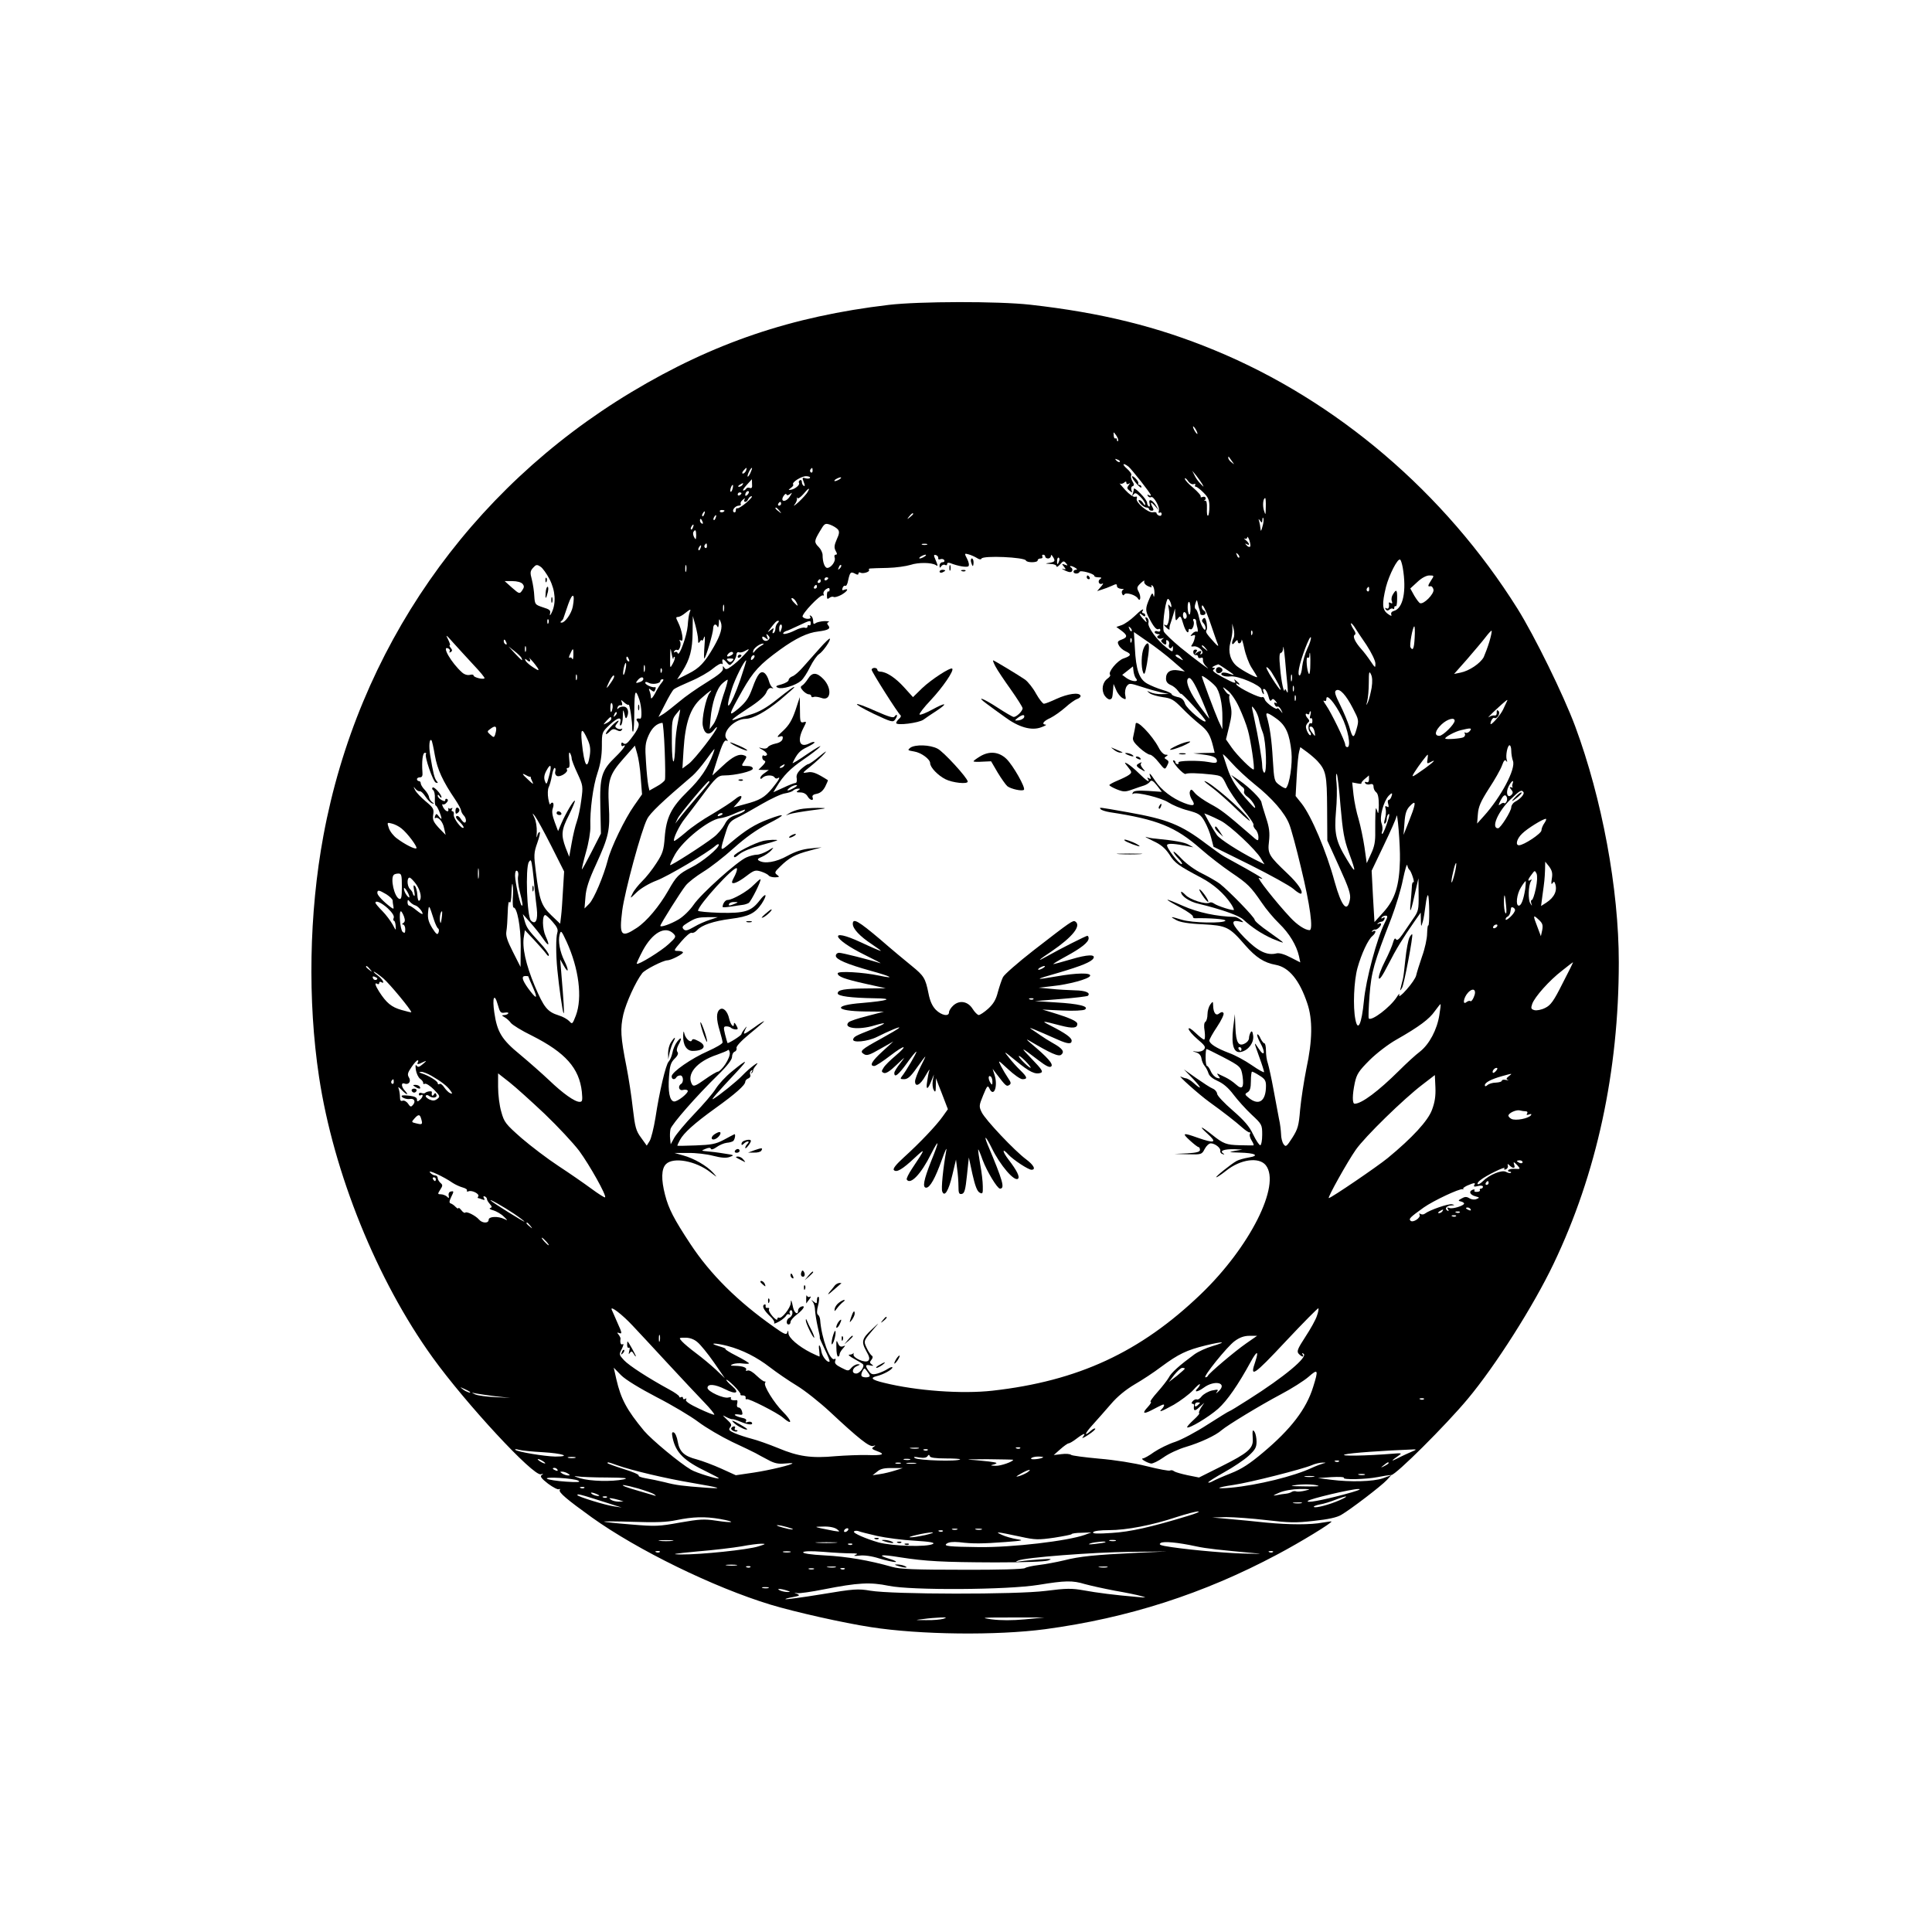 <?xml version="1.0" encoding="UTF-8" standalone="no"?> <svg xmlns="http://www.w3.org/2000/svg" version="1.0" width="1024pt" height="1024pt" viewBox="0 0 1024 1024" preserveAspectRatio="xMidYMid meet"><g transform="translate(0,1024) scale(0.1,-0.1)" fill="#000000" stroke="none"><path d="M4710 8624 c-515 -61 -930 -202 -1363 -462 -863 -519 -1450 -1364 -1633 -2352 -76 -410 -84 -874 -23 -1278 77 -509 307 -1078 602 -1487 175 -243 535 -632 574 -619 13 4 15 3 4 -4 -10 -7 -2 -18 34 -46 26 -19 52 -33 58 -29 5 3 7 1 4 -4 -8 -12 37 -50 169 -145 243 -174 646 -371 948 -463 129 -39 387 -97 531 -119 262 -41 669 -45 925 -11 438 59 838 187 1230 396 121 64 293 169 287 175 -1 1 -22 -2 -47 -6 -62 -12 -175 -12 -300 0 -58 6 -145 15 -195 19 l-90 8 75 2 c41 0 137 -7 213 -16 120 -14 154 -15 250 -4 76 8 123 18 146 32 50 29 212 153 241 184 l24 26 -44 -16 c-51 -18 -173 -21 -275 -8 l-70 9 72 5 c39 2 69 1 66 -4 -7 -11 117 -8 178 4 30 6 62 11 73 11 23 -1 290 265 405 403 148 177 349 494 455 716 229 478 346 1021 346 1599 0 389 -89 867 -231 1250 -63 169 -216 480 -306 624 -385 614 -958 1103 -1606 1370 -302 125 -602 199 -977 241 -170 19 -589 18 -750 -1z m1630 -664 c6 -11 8 -20 6 -20 -3 0 -10 9 -16 20 -6 11 -8 20 -6 20 3 0 10 -9 16 -20z m-414 -57 c-3 -4 -6 -1 -6 6 0 7 -4 10 -8 7 -4 -2 -9 5 -9 16 -2 21 -2 21 14 -1 8 -12 12 -25 9 -28z m604 -108 c14 -19 14 -19 -2 -6 -10 7 -18 18 -18 24 0 6 1 8 3 6 1 -2 9 -13 17 -24z m-595 -3 c-3 -3 -11 0 -18 7 -9 10 -8 11 6 5 10 -3 15 -9 12 -12z m46 -25 c17 -14 119 -143 119 -152 0 -4 -5 -3 -12 1 -7 4 -8 3 -4 -5 4 -6 12 -9 17 -6 13 8 49 -55 41 -73 -3 -9 -1 -13 5 -9 5 3 10 0 10 -7 0 -8 -6 -12 -14 -9 -7 3 -13 9 -13 13 0 5 -8 7 -19 5 -25 -5 -94 53 -86 72 3 10 1 13 -9 10 -8 -3 -30 12 -52 36 -21 23 -34 39 -29 35 4 -4 14 -3 22 3 10 9 13 8 13 0 0 -7 5 -9 13 -5 9 6 9 5 -1 -8 -10 -13 -9 -18 5 -29 15 -12 16 -12 10 3 -3 9 -1 19 6 21 9 3 9 10 -1 26 -7 12 -10 26 -6 32 3 6 -7 21 -23 35 -28 24 -22 34 8 11z m-2027 -22 c-4 -8 -11 -15 -16 -15 -6 0 -5 6 2 15 7 8 14 15 16 15 2 0 1 -7 -2 -15z m24 -10 c-6 -14 -13 -23 -15 -21 -5 5 15 46 22 46 3 0 -1 -11 -7 -25z m329 10 c0 -8 -4 -12 -9 -9 -5 3 -6 10 -3 15 9 13 12 11 12 -6z m2065 -70 c10 -19 10 -19 -9 1 -11 11 -26 31 -32 45 l-12 24 21 -25 c11 -14 25 -34 32 -45z m-2079 32 c-2 -4 -13 -5 -24 -2 -17 6 -18 3 -9 -20 7 -17 7 -24 0 -20 -6 3 -10 13 -10 21 0 8 -5 12 -10 9 -6 -4 -8 -10 -5 -15 6 -10 -22 -33 -44 -36 -14 -2 -14 -1 1 10 10 7 15 15 12 18 -10 11 46 46 70 44 13 0 22 -5 19 -9z m157 -7 c-8 -5 -19 -10 -25 -10 -5 0 -3 5 5 10 8 5 20 10 25 10 6 0 3 -5 -5 -10z m1877 -26 c8 3 11 1 8 -4 -3 -6 -2 -10 4 -10 5 0 23 -14 40 -31 25 -25 31 -39 31 -74 0 -24 -3 -46 -7 -48 -5 -3 -7 14 -6 38 1 30 -2 43 -10 41 -7 -1 -9 -1 -4 1 14 9 7 25 -9 19 -8 -3 -13 -2 -10 2 3 5 -15 25 -39 46 -25 20 -45 42 -45 49 0 6 7 1 16 -11 9 -14 22 -21 31 -18z m-2341 0 c2 -18 -2 -24 -12 -20 -7 3 -16 1 -19 -4 -4 -6 -10 -10 -15 -10 -6 0 3 13 18 30 15 16 27 30 27 30 0 0 1 -12 1 -26z m-51 -4 c-3 -5 -12 -10 -18 -10 -7 0 -6 4 3 10 19 12 23 12 15 0z m-52 -20 c-3 -12 -8 -19 -11 -16 -5 6 5 36 12 36 2 0 2 -9 -1 -20z m398 -17 c-5 -10 -27 -34 -47 -53 -21 -19 -31 -26 -23 -15 9 11 15 26 13 33 -1 7 0 8 3 2 2 -5 16 4 30 20 28 34 39 39 24 13z m-319 -15 c-7 -7 -12 -8 -12 -2 0 14 12 26 19 19 2 -3 -1 -11 -7 -17z m-32 8 c0 -3 -4 -8 -10 -11 -5 -3 -10 -1 -10 4 0 6 5 11 10 11 6 0 10 -2 10 -4z m258 -4 c12 10 12 8 -2 -14 -21 -32 -53 -29 -33 3 7 11 14 14 15 9 3 -7 9 -6 20 2z m-233 -47 c-21 -18 -43 -31 -47 -29 -4 3 -8 -2 -8 -11 0 -9 -5 -13 -10 -10 -14 9 7 35 27 35 8 0 12 4 9 9 -3 5 2 15 11 22 12 10 14 10 9 2 -4 -7 -2 -13 4 -13 6 0 13 7 16 15 4 8 11 15 18 15 6 -1 -7 -16 -29 -35z m2754 -22 c-1 -45 -1 -46 -10 -18 -8 27 -4 65 7 65 2 0 4 -21 3 -47z m-2569 17 c0 -5 -5 -10 -11 -10 -5 0 -7 5 -4 10 3 6 8 10 11 10 2 0 4 -4 4 -10z m-9 -37 c13 -16 12 -17 -3 -4 -10 7 -18 15 -18 17 0 8 8 3 21 -13z m-291 1 c0 -8 -19 -13 -24 -6 -3 5 1 9 9 9 8 0 15 -2 15 -3z m-107 -19 c-3 -9 -8 -14 -10 -11 -3 3 -2 9 2 15 9 16 15 13 8 -4z m1107 1 c0 -2 -8 -10 -17 -17 -16 -13 -17 -12 -4 4 13 16 21 21 21 13z m-1047 -21 c-3 -9 -8 -14 -10 -11 -3 3 -2 9 2 15 9 16 15 13 8 -4z m2898 -47 c-6 -23 -9 -27 -10 -11 -1 12 -4 30 -7 40 -5 15 -4 15 5 3 9 -13 11 -12 12 5 0 11 3 15 5 8 3 -6 1 -26 -5 -45z m-2967 26 c3 -8 2 -12 -4 -9 -6 3 -10 10 -10 16 0 14 7 11 14 -7z m717 -40 c9 -11 8 -23 -6 -53 -13 -30 -15 -43 -6 -60 9 -16 9 -21 0 -21 -6 0 -8 -7 -5 -16 7 -18 -19 -54 -39 -54 -14 0 -25 31 -25 68 0 12 -9 31 -20 42 -26 26 -25 33 6 85 24 41 27 43 54 34 16 -6 34 -17 41 -25z m-768 11 c-3 -9 -8 -14 -10 -11 -3 3 -2 9 2 15 9 16 15 13 8 -4z m17 -42 c-1 -24 -2 -26 -11 -10 -5 9 -7 22 -4 27 10 17 15 11 15 -17z m2936 -60 c-4 -4 -12 -1 -19 7 -9 10 -9 11 1 6 18 -11 15 5 -5 21 -10 8 -12 12 -5 8 6 -3 12 0 13 7 0 7 5 0 11 -15 5 -16 7 -31 4 -34z m-2879 2 c0 -8 -4 -12 -9 -9 -5 3 -6 10 -3 15 9 13 12 11 12 -6z m1166 8 c-7 -2 -19 -2 -25 0 -7 3 -2 5 12 5 14 0 19 -2 13 -5z m-1200 -18 c-3 -9 -8 -14 -10 -11 -3 3 -2 9 2 15 9 16 15 13 8 -4z m1464 -52 c12 -8 22 -10 25 -4 6 18 230 8 236 -10 5 -12 62 -12 62 1 0 6 7 10 16 10 8 0 12 5 9 10 -3 6 -1 10 4 10 6 0 11 -4 11 -10 0 -5 7 -10 15 -10 8 0 15 6 15 13 0 8 4 7 10 -3 15 -23 12 -28 -17 -33 -26 -4 -26 -4 5 -6 17 0 32 -6 32 -13 0 -6 8 -1 19 11 16 19 20 19 31 6 11 -13 10 -14 -6 -8 -17 6 -17 5 -5 -10 12 -15 12 -17 -5 -12 -10 3 -5 -1 11 -9 22 -10 32 -11 37 -3 4 6 2 15 -5 19 -7 4 -7 8 -2 8 6 0 17 -5 25 -10 10 -6 11 -10 3 -10 -7 0 -13 -4 -13 -10 0 -13 27 -13 32 -1 3 11 78 -10 78 -21 0 -5 10 -8 23 -8 16 0 18 -3 8 -9 -16 -11 -5 -34 12 -24 7 3 3 -4 -8 -17 l-20 -23 25 8 c14 4 37 13 53 20 23 11 27 11 27 -1 0 -8 10 -14 23 -15 12 0 17 -3 10 -5 -7 -3 -9 -12 -6 -20 4 -11 8 -12 13 -4 8 12 60 -3 71 -22 13 -21 18 9 5 34 -12 22 -11 27 11 48 13 12 21 16 18 9 -3 -8 5 -19 20 -26 16 -7 23 -7 18 -1 -3 7 -1 8 5 4 7 -4 11 -22 11 -39 -1 -21 -3 -25 -6 -13 -4 16 -8 14 -20 -15 -23 -53 -23 -65 -3 -104 24 -47 40 -66 51 -59 5 3 9 0 9 -6 0 -7 -7 -10 -15 -6 -8 3 -15 1 -15 -4 0 -6 8 -10 18 -11 10 0 12 -3 4 -6 -18 -7 -4 -23 16 -17 12 4 14 3 4 -3 -10 -8 -10 -12 3 -23 14 -11 19 -7 16 13 -1 5 3 5 9 2 6 -4 9 -13 6 -21 -3 -7 -1 -16 4 -19 4 -3 10 1 13 7 3 7 4 3 4 -8 -1 -22 -2 -21 -35 4 -49 38 -101 109 -95 131 3 10 -1 22 -8 27 -9 5 -10 2 -5 -12 6 -16 5 -16 -13 3 -24 26 -28 41 -6 23 10 -9 15 -9 15 -1 0 6 -5 11 -11 11 -5 0 -7 5 -4 10 13 20 -6 9 -42 -26 -21 -20 -51 -41 -67 -47 l-29 -10 26 -19 c34 -25 34 -36 2 -48 -22 -8 -24 -13 -15 -30 6 -12 22 -26 36 -32 33 -15 30 -24 -11 -38 -33 -11 -85 -74 -71 -87 3 -3 -3 -12 -13 -19 -28 -20 -35 -61 -16 -91 9 -13 22 -22 28 -20 12 4 13 6 17 55 l2 27 14 -32 c7 -18 23 -37 34 -43 18 -10 19 -8 14 17 -3 16 1 36 8 46 13 17 16 17 78 -3 36 -12 83 -25 105 -30 l40 -8 -38 -1 c-21 -1 -48 4 -60 10 -21 9 -21 9 -4 -5 10 -8 42 -17 70 -21 45 -6 58 -13 102 -58 28 -29 70 -67 94 -86 42 -33 56 -57 71 -118 l8 -33 -57 -1 -56 -2 50 -6 c56 -7 75 -16 75 -35 0 -10 -10 -12 -44 -5 -54 10 -166 8 -160 -3 3 -4 0 -8 -5 -8 -6 0 -11 5 -11 10 0 6 -5 10 -11 10 -6 0 4 -17 22 -38 19 -21 38 -37 43 -34 11 6 63 5 137 -3 56 -7 56 -7 80 -57 13 -28 52 -85 86 -126 34 -41 60 -79 57 -84 -3 -4 2 -15 10 -24 9 -8 16 -27 16 -40 0 -25 -1 -25 -47 16 -127 110 -152 129 -208 159 -33 18 -69 43 -81 57 -18 22 -22 23 -27 9 -4 -9 1 -27 9 -41 23 -34 12 -40 -40 -20 -62 24 -121 69 -152 116 -28 43 -37 50 -27 23 5 -12 3 -14 -7 -8 -9 5 -11 4 -6 -3 15 -25 -8 -10 -47 29 -22 22 -50 45 -61 51 -18 10 -18 8 3 -18 21 -26 21 -29 5 -41 -9 -7 -36 -20 -60 -30 -24 -10 -44 -21 -44 -24 0 -4 18 -14 40 -23 36 -14 44 -14 83 0 23 8 51 18 62 21 11 4 25 12 30 20 8 10 16 6 37 -20 l26 -34 -72 5 c-53 3 -76 1 -81 -8 -5 -8 -4 -11 1 -7 18 11 151 -22 187 -46 20 -13 66 -33 102 -42 59 -16 69 -22 90 -59 13 -23 29 -62 35 -88 l12 -46 194 -96 c106 -53 209 -110 229 -127 20 -18 39 -29 42 -25 11 11 -19 55 -72 105 -100 95 -107 106 -99 171 5 46 2 73 -16 127 -12 37 -23 74 -24 81 -3 18 -65 80 -116 115 l-45 30 25 -29 c14 -16 30 -32 37 -37 7 -4 10 -14 7 -22 -3 -7 5 -20 19 -29 13 -9 29 -29 36 -44 9 -22 3 -19 -30 18 -61 67 -94 118 -114 180 -10 30 -20 62 -23 70 -3 8 16 -10 44 -41 27 -31 83 -83 124 -116 92 -73 161 -152 184 -213 10 -25 38 -128 62 -230 48 -197 66 -330 45 -330 -23 0 -66 28 -102 67 -76 81 -182 216 -166 210 39 -15 12 4 -70 50 -49 27 -100 55 -114 63 -15 8 -57 39 -95 67 -134 102 -207 131 -417 168 -164 29 -150 27 -143 16 4 -5 25 -12 49 -16 251 -38 348 -77 482 -195 44 -39 116 -94 160 -124 89 -60 104 -75 163 -161 22 -33 63 -82 92 -110 54 -52 92 -116 105 -173 l7 -33 -51 26 c-32 17 -60 25 -74 22 -51 -13 -99 10 -170 82 -69 71 -78 98 -28 87 25 -6 25 -6 7 9 -11 8 -25 15 -30 15 -96 2 -196 23 -277 59 -104 46 -108 42 -11 -10 37 -20 66 -41 65 -47 -1 -5 3 -9 10 -9 77 2 167 -5 162 -13 -10 -15 -176 -12 -231 5 -62 19 -66 18 -29 -2 20 -11 66 -19 140 -22 127 -7 140 -13 225 -111 56 -64 100 -93 162 -104 70 -13 126 -81 167 -204 29 -85 28 -195 -5 -347 -13 -66 -28 -163 -33 -217 -7 -85 -12 -102 -41 -148 -31 -48 -35 -51 -47 -34 -7 10 -13 34 -13 53 -1 20 -5 56 -11 81 -5 25 -18 95 -29 155 -11 61 -25 123 -30 139 -6 16 -10 46 -10 67 0 22 -4 39 -8 39 -5 0 -14 12 -21 26 -6 15 -14 24 -17 21 -3 -3 4 -23 16 -45 29 -51 22 -77 -8 -31 -28 43 -27 39 3 -45 14 -38 25 -73 25 -78 0 -5 -29 11 -65 36 -36 25 -90 54 -121 65 -66 25 -104 49 -104 66 0 6 18 39 41 73 22 33 38 66 34 72 -5 8 -11 7 -22 -1 -18 -16 -32 2 -33 41 -1 24 -1 24 -15 6 -8 -11 -15 -34 -15 -52 0 -18 -5 -36 -11 -40 -7 -4 -9 -22 -4 -50 3 -25 2 -44 -3 -44 -5 0 -25 16 -45 35 -23 22 -37 30 -37 22 0 -8 21 -33 47 -55 39 -33 45 -42 35 -54 -7 -9 -24 -14 -40 -12 -26 4 -26 3 -2 -4 16 -5 26 -17 28 -32 2 -14 10 -32 17 -40 7 -8 16 -25 20 -38 4 -15 23 -30 50 -42 29 -13 56 -36 83 -72 22 -29 65 -77 96 -106 55 -51 56 -54 56 -107 0 -30 -5 -55 -10 -55 -6 0 -23 26 -38 57 -20 43 -47 74 -109 128 -44 38 -82 78 -82 88 -1 10 -11 22 -23 27 -13 5 -52 31 -88 56 l-65 46 50 -52 c47 -50 46 -60 -1 -18 -12 11 -28 20 -35 22 -8 1 -21 5 -29 9 -27 15 93 -93 150 -134 75 -54 139 -104 175 -136 17 -15 34 -26 38 -25 5 1 6 -2 2 -8 -4 -6 1 -22 9 -35 9 -14 13 -25 9 -26 -5 0 -37 0 -73 1 -70 2 -85 7 -145 55 -60 48 -76 52 -25 6 53 -48 39 -53 -53 -21 -78 28 -84 25 -40 -15 21 -19 41 -35 46 -35 4 0 7 -7 7 -15 0 -10 -17 -15 -67 -18 l-68 -3 72 -2 c71 -2 73 -1 88 28 9 17 23 30 33 30 23 -1 53 -25 50 -40 -2 -7 4 -15 12 -17 12 -4 12 -3 2 5 -19 13 8 22 61 21 l42 -2 -40 -7 c-36 -7 -34 -7 25 -9 83 -2 109 -16 49 -26 -24 -4 -53 -12 -64 -18 -28 -15 -118 -87 -108 -87 4 0 28 16 52 35 76 61 174 74 210 29 82 -104 -85 -435 -345 -684 -320 -307 -650 -460 -1104 -511 -161 -18 -402 -1 -575 42 -63 15 -76 26 -39 35 35 8 84 35 84 46 0 5 -11 1 -24 -7 -13 -9 -38 -20 -55 -25 -26 -7 -33 -5 -46 13 -21 29 -19 36 8 30 17 -4 19 -2 8 5 -12 8 -12 13 -2 25 8 10 8 17 2 22 -6 3 -18 21 -27 40 -18 39 -18 37 40 105 29 33 29 33 -11 -4 -55 -51 -59 -67 -32 -116 18 -31 20 -43 11 -52 -15 -15 -83 15 -78 34 1 7 1 10 -1 6 -3 -5 -12 -8 -21 -8 -9 0 1 -9 23 -21 22 -12 44 -25 48 -29 13 -11 -15 -50 -35 -50 -26 0 -22 29 5 40 17 7 18 9 4 9 -9 1 -25 -8 -34 -18 -16 -19 -17 -19 -54 0 -28 14 -37 23 -32 36 4 10 2 14 -4 10 -23 -14 -69 110 -76 208 -1 11 -6 23 -12 27 -6 4 -6 22 1 48 6 22 7 43 3 46 -5 3 -9 -5 -9 -17 0 -19 -2 -20 -17 -8 -15 11 -16 11 -5 -1 6 -8 12 -28 12 -45 1 -16 7 -56 14 -87 8 -32 13 -58 11 -58 -2 0 10 -28 26 -61 17 -34 28 -63 26 -65 -9 -10 -38 24 -43 51 -7 41 -18 47 -12 8 2 -18 3 -33 1 -33 -2 0 -23 10 -46 21 -65 33 -117 78 -118 102 -1 17 -2 18 -6 5 -4 -15 -15 -11 -71 29 -192 135 -337 279 -443 440 -87 132 -115 186 -134 260 -21 81 -20 138 5 163 39 39 158 17 235 -43 39 -30 39 -30 15 -3 -33 37 -103 77 -159 92 l-46 13 72 0 c39 1 99 -6 133 -15 43 -11 69 -13 88 -6 25 9 24 10 -23 17 -48 8 -69 10 -110 14 -18 2 -17 3 5 12 17 7 26 7 28 0 2 -6 15 -2 30 9 15 11 39 21 54 23 15 1 31 6 35 10 9 10 13 39 5 35 -4 -2 -30 -15 -57 -30 -42 -22 -66 -26 -148 -29 -53 -2 -97 -3 -97 -1 0 2 6 15 14 30 20 37 75 87 186 167 109 78 160 124 160 141 0 6 7 15 16 18 9 3 14 13 10 21 -3 8 0 17 6 21 7 5 8 2 3 -7 -5 -8 -5 -11 -1 -7 4 3 8 10 8 15 -1 4 7 17 16 27 28 33 -37 -16 -73 -54 -29 -31 -125 -108 -155 -125 -15 -8 20 32 125 144 66 70 57 70 -27 1 -31 -25 -68 -65 -84 -90 -15 -25 -67 -85 -115 -135 -47 -49 -94 -106 -105 -125 l-19 -35 -3 29 c-2 15 -1 39 2 52 7 26 138 176 254 289 47 46 72 79 72 93 0 13 6 25 14 28 8 3 12 12 10 19 -4 8 24 38 70 76 42 34 76 64 76 66 0 3 -23 -11 -50 -31 -59 -42 -64 -44 -50 -13 11 21 10 21 -4 3 -9 -11 -16 -23 -16 -27 0 -7 -71 -52 -74 -47 -1 2 -7 22 -13 46 -9 37 -8 42 7 42 9 0 20 -3 24 -7 9 -9 36 -13 36 -5 0 4 -5 14 -10 22 -7 11 -10 11 -10 2 0 -23 -18 -3 -25 28 -9 42 -33 64 -51 49 -18 -15 -18 -51 1 -113 8 -27 15 -55 15 -61 0 -7 -35 -27 -77 -46 -87 -38 -193 -111 -193 -134 0 -17 16 -20 25 -5 3 6 13 10 21 10 16 0 19 -36 4 -45 -19 -12 -11 -38 10 -32 11 3 22 1 25 -3 7 -12 -55 -61 -73 -58 -23 4 -32 53 -26 132 4 56 9 74 29 94 17 16 22 29 16 36 -6 7 -4 20 4 36 21 37 18 49 -5 20 -11 -14 -23 -41 -26 -60 -4 -19 -13 -40 -20 -47 -15 -15 -49 -159 -70 -298 -9 -55 -23 -111 -31 -123 l-15 -24 -30 42 c-27 36 -32 55 -44 157 -7 64 -22 161 -33 217 -32 161 -34 204 -17 280 15 62 65 173 100 218 13 18 111 68 133 68 19 0 83 33 83 42 0 4 -12 8 -26 8 -25 0 -25 1 17 50 24 28 48 49 55 46 7 -3 20 4 29 14 24 27 87 48 178 60 96 12 129 29 164 80 33 51 24 63 -11 17 -44 -57 -78 -68 -210 -65 -64 2 -116 7 -116 11 0 29 192 239 205 225 4 -3 -1 -20 -9 -37 -9 -16 -16 -32 -16 -36 0 -15 33 -1 75 31 43 33 49 34 81 24 18 -6 36 -16 39 -21 4 -5 18 -9 33 -9 24 1 25 2 11 13 -15 11 -13 16 15 43 47 47 82 66 155 85 l66 18 -60 -6 c-42 -4 -79 -16 -121 -39 -61 -34 -123 -44 -152 -25 -10 6 -5 11 17 20 16 7 38 22 48 33 17 20 17 20 -17 -1 -19 -11 -45 -21 -58 -21 -12 0 -37 -6 -55 -14 -48 -20 -242 -194 -281 -252 -20 -29 -54 -62 -79 -77 -42 -25 -97 -44 -97 -34 0 9 109 182 134 213 14 18 56 50 93 73 38 23 110 79 161 125 65 58 121 98 183 130 97 49 97 60 2 24 -72 -27 -121 -58 -196 -121 -65 -55 -64 -56 -28 58 13 42 22 53 56 70 22 10 81 43 132 73 50 29 106 55 124 57 18 3 37 9 43 15 5 5 17 10 26 10 13 0 13 -1 0 -10 -12 -8 -9 -10 12 -10 17 0 31 -8 38 -20 12 -22 35 -28 27 -6 -4 9 4 16 23 19 19 4 33 17 44 38 9 18 15 33 14 34 -60 38 -82 47 -109 41 -29 -5 -28 -4 18 33 26 21 59 51 73 67 16 18 7 13 -26 -14 -27 -23 -55 -42 -60 -42 -5 0 -22 -12 -38 -26 -20 -19 -27 -33 -23 -50 2 -14 -1 -24 -7 -24 -6 0 -35 -11 -64 -25 l-53 -24 18 30 c34 57 72 96 141 143 38 26 78 56 88 68 11 11 -19 -6 -65 -37 -46 -32 -82 -54 -80 -49 24 50 38 66 77 84 24 12 42 23 39 26 -3 3 -14 1 -25 -5 -53 -28 -69 11 -34 80 18 35 18 36 0 31 -16 -4 -18 3 -18 64 l-1 69 -23 -70 c-18 -52 -34 -79 -65 -108 -30 -27 -36 -37 -21 -32 17 6 21 3 18 -11 -2 -11 -16 -21 -37 -25 -18 -4 -37 -12 -41 -19 -5 -7 -17 -10 -31 -6 -21 6 -21 5 4 -9 15 -9 25 -20 22 -26 -4 -5 -11 -7 -16 -4 -5 4 -9 0 -9 -9 0 -8 5 -16 12 -18 8 -3 4 -12 -10 -26 l-22 -22 28 -1 27 0 -22 -16 c-13 -8 -23 -20 -23 -26 0 -7 4 -7 12 1 15 15 54 16 63 2 4 -6 11 -8 16 -5 19 12 8 -9 -27 -52 -41 -50 -67 -65 -148 -86 l-58 -16 21 23 c34 36 24 51 -13 20 -19 -16 -74 -51 -121 -79 -48 -27 -112 -71 -142 -98 -31 -26 -57 -46 -60 -44 -8 8 27 81 56 117 15 19 56 73 91 120 74 100 86 110 119 110 57 0 151 22 151 36 0 9 -11 14 -31 14 -31 0 -31 0 -15 25 15 23 15 26 1 31 -28 11 -61 -5 -115 -56 -29 -27 -54 -50 -54 -50 -1 0 12 43 29 95 22 68 34 93 44 90 11 -4 11 -3 2 9 -28 33 42 106 101 106 40 1 106 37 184 101 40 34 74 64 74 66 0 7 -21 -8 -98 -69 -49 -39 -90 -62 -130 -74 -31 -9 -67 -20 -79 -25 -42 -16 -23 1 61 56 55 35 88 64 97 83 8 20 18 28 28 25 11 -3 12 -2 4 4 -6 4 -14 20 -18 35 -4 15 -13 32 -21 39 -22 18 -39 -3 -66 -78 -19 -52 -33 -73 -72 -107 -59 -49 -57 -41 19 94 58 102 91 138 200 217 83 60 146 90 202 96 54 7 67 15 53 32 -8 10 -7 14 2 18 7 3 -3 5 -22 5 -19 -1 -41 -6 -47 -11 -10 -7 -13 -4 -13 11 0 12 -5 24 -12 28 -7 4 -8 3 -4 -4 5 -8 0 -12 -13 -12 -11 0 -23 5 -27 11 -7 13 95 121 108 113 4 -3 6 1 3 8 -3 7 3 18 13 25 15 9 19 8 19 -3 0 -7 -4 -11 -7 -9 -4 3 -7 -7 -7 -20 0 -20 2 -23 13 -14 7 6 17 8 23 5 5 -3 23 2 40 11 32 18 43 37 16 27 -11 -5 -13 -2 -9 10 3 9 10 14 14 11 5 -3 12 9 15 27 10 46 14 49 36 38 13 -8 19 -7 19 0 0 6 5 8 10 5 13 -8 52 4 46 14 -3 4 0 8 7 8 7 1 48 2 92 3 44 1 98 9 121 16 42 14 111 13 134 -1 13 -8 13 -7 -8 44 -3 9 0 12 9 9 8 -3 13 -10 12 -16 -2 -6 3 -9 11 -6 8 3 17 1 21 -5 3 -6 -1 -11 -9 -11 -9 0 -16 -8 -16 -17 0 -14 2 -15 9 -4 5 7 14 10 20 7 6 -4 11 -2 11 4 0 8 7 9 18 5 37 -15 87 -24 95 -16 5 5 2 22 -7 39 -15 29 -15 30 7 24 12 -3 32 -12 44 -19z m1391 2 c-3 -3 -9 2 -12 12 -6 14 -5 15 5 6 7 -7 10 -15 7 -18z m-1668 5 c-8 -5 -19 -10 -25 -10 -5 0 -3 5 5 10 8 5 20 10 25 10 6 0 3 -5 -5 -10z m713 -25 c-7 -21 -12 -19 -10 4 0 11 5 18 9 15 4 -3 5 -11 1 -19z m1822 -34 c21 -123 2 -216 -47 -229 -11 -3 -17 -10 -14 -19 4 -10 -1 -9 -19 4 -29 22 -31 51 -9 142 17 65 62 153 75 145 4 -2 10 -21 14 -43z m-4522 -61 c31 -61 35 -126 12 -175 -8 -17 -12 -21 -10 -9 5 19 -1 24 -37 35 -42 14 -43 15 -46 59 -1 25 -7 64 -13 88 -10 37 -9 45 6 62 16 18 21 19 39 7 12 -7 33 -37 49 -67z m724 43 c-3 -10 -5 -4 -5 12 0 17 2 24 5 18 2 -7 2 -21 0 -30z m814 14 c-10 -9 -11 -8 -5 6 3 10 9 15 12 12 3 -3 0 -11 -7 -18z m3135 -62 c-19 -29 -20 -36 -4 -32 7 1 14 -8 16 -19 3 -22 -51 -78 -71 -71 -5 1 -19 20 -31 40 l-21 38 37 34 c23 22 48 35 64 35 26 0 26 -1 10 -25z m-3196 11 c0 -3 -4 -8 -10 -11 -5 -3 -10 -1 -10 4 0 6 5 11 10 11 6 0 10 -2 10 -4z m-40 -16 c0 -5 -5 -10 -11 -10 -5 0 -7 5 -4 10 3 6 8 10 11 10 2 0 4 -4 4 -10z m-1580 -15 c9 -11 9 -18 -2 -34 -14 -20 -15 -20 -54 14 l-39 35 41 0 c24 0 47 -6 54 -15z m1560 -15 c0 -5 -5 -10 -11 -10 -5 0 -7 5 -4 10 3 6 8 10 11 10 2 0 4 -4 4 -10z m2927 -15 c0 -8 -4 -12 -9 -9 -5 3 -6 10 -3 15 9 13 12 11 12 -6z m-4221 -90 c-7 -37 -41 -85 -59 -85 -8 0 -8 3 -2 8 6 4 11 12 12 17 2 6 13 38 25 73 23 65 37 57 24 -13z m1184 25 c6 -11 9 -20 7 -20 -2 0 -12 9 -22 20 -10 11 -13 20 -7 20 6 0 16 -9 22 -20z m1989 -25 c0 -5 -4 -3 -10 5 -8 11 -9 7 -4 -17 8 -39 -3 -96 -16 -87 -15 9 -10 -2 7 -16 8 -8 14 -9 13 -4 -1 5 0 16 3 24 3 8 10 31 16 50 l10 35 1 -35 c2 -32 3 -33 15 -17 12 16 15 13 27 -28 12 -41 29 -61 29 -34 0 5 4 8 9 4 12 -7 25 31 16 45 -3 5 -1 10 4 10 6 0 11 -6 11 -12 0 -7 3 -24 7 -37 3 -14 2 -22 -3 -19 -5 3 -16 -1 -24 -10 -13 -14 -12 -15 2 -10 12 5 15 2 10 -15 -2 -12 -9 -27 -14 -34 -7 -9 -5 -11 9 -9 24 4 59 -29 42 -40 -8 -4 -10 -3 -5 4 10 16 -6 15 -24 0 -12 -11 -12 -10 -2 3 9 12 9 16 -2 16 -8 0 -13 -7 -11 -16 1 -9 8 -15 14 -13 6 1 11 -3 11 -9 0 -6 6 -9 14 -6 9 4 13 0 12 -11 -2 -9 7 -25 18 -35 39 -35 -58 37 -137 101 -42 35 -82 73 -88 84 -10 19 4 147 19 172 5 9 20 -18 21 -39z m148 -15 c3 -8 5 -18 5 -22 -1 -5 5 -8 13 -8 17 0 20 16 5 25 -5 3 -10 11 -10 18 0 27 21 -14 48 -93 16 -47 32 -94 37 -105 5 -13 -1 -10 -19 10 -44 49 -47 55 -41 65 4 6 3 24 0 41 -5 23 -10 28 -18 20 -8 -8 -8 -14 1 -23 7 -7 12 -19 12 -27 -1 -28 -27 16 -35 57 -4 20 -11 40 -17 43 -6 4 -7 16 -2 30 7 22 8 22 12 4 2 -11 6 -27 9 -35z m-47 3 c0 -20 -3 -33 -7 -30 -10 10 -11 67 -1 67 4 0 8 -16 8 -37z m-2473 -10 c-3 -10 -5 -4 -5 12 0 17 2 24 5 18 2 -7 2 -21 0 -30z m-182 -10 c-4 -10 -8 -41 -10 -70 -4 -51 -45 -167 -53 -145 -2 7 -9 9 -14 6 -7 -4 -8 -2 -4 5 4 6 11 9 16 6 11 -7 23 32 14 46 -5 8 -3 9 6 4 16 -10 5 55 -16 97 -12 24 -13 28 0 28 7 0 24 9 37 20 30 24 33 24 24 3z m2635 -19 c0 -8 -4 -14 -10 -14 -5 0 -10 9 -10 21 0 11 5 17 10 14 6 -3 10 -13 10 -21z m-2590 -124 c0 -20 2 -22 10 -10 5 8 10 11 11 5 0 -5 5 1 10 15 5 16 7 2 3 -42 -3 -38 -3 -68 -1 -68 7 0 47 135 47 159 0 23 15 28 23 9 3 -7 6 1 7 17 1 28 2 28 10 8 11 -27 0 -67 -36 -130 -49 -85 -76 -114 -136 -144 l-59 -30 27 42 c41 65 54 115 55 208 l1 86 14 -50 c7 -27 14 -61 14 -75z m-793 88 c-3 -8 -6 -5 -6 6 -1 11 2 17 5 13 3 -3 4 -12 1 -19z m1215 0 c-7 -7 -12 -20 -12 -29 0 -10 -4 -21 -10 -24 -6 -4 -7 1 -3 12 6 16 5 17 -13 3 -18 -14 -18 -14 -4 5 29 38 35 44 45 45 5 0 4 -5 -3 -12z m175 -3 c0 -8 -4 -12 -9 -9 -4 3 -8 0 -8 -6 0 -7 -6 -10 -14 -7 -8 3 -31 -3 -52 -14 -38 -19 -74 -26 -60 -11 4 4 11 7 14 8 4 0 32 13 62 27 66 31 67 31 67 12z m2946 -114 c26 -40 47 -83 47 -98 0 -25 -1 -24 -26 13 -14 21 -36 50 -49 64 -32 36 -47 67 -35 75 7 4 5 14 -5 28 -8 12 -15 26 -15 32 0 5 8 -2 18 -16 9 -15 38 -59 65 -98z m-3100 89 c-3 -11 -7 -20 -9 -20 -2 0 -4 9 -4 20 0 11 4 20 9 20 5 0 7 -9 4 -20z m2395 -52 c-13 -28 -9 -43 7 -22 8 11 15 14 15 7 0 -20 20 -15 21 5 0 9 7 -11 14 -44 7 -34 24 -79 37 -100 14 -22 28 -44 31 -51 8 -13 -78 32 -107 56 -35 29 -48 77 -35 124 7 23 12 56 11 72 l-1 30 8 -30 c4 -16 4 -38 -1 -47z m-540 37 c-3 -3 -9 2 -12 12 -6 14 -5 15 5 6 7 -7 10 -15 7 -18z m1500 -35 c-3 -57 -9 -72 -22 -51 -7 10 12 111 20 111 3 0 4 -27 2 -60z m-861 18 c-3 -8 -6 -5 -6 6 -1 11 2 17 5 13 3 -3 4 -12 1 -19z m1257 -39 c-9 -30 -23 -66 -30 -82 -18 -33 -77 -73 -123 -82 l-34 -7 69 78 c38 44 82 96 98 117 16 21 30 36 32 34 2 -2 -3 -28 -12 -58z m-1677 -103 l63 -55 -35 6 c-41 7 -65 -9 -65 -43 0 -17 8 -27 24 -34 13 -5 31 -19 40 -32 9 -12 16 -19 16 -15 0 4 29 -25 65 -64 36 -39 65 -75 65 -80 0 -20 -99 63 -109 91 -7 22 -18 32 -41 36 -16 4 -30 10 -30 15 0 4 -21 15 -47 22 -27 8 -64 23 -83 34 -42 24 -59 71 -65 190 l-5 83 72 -50 c40 -27 101 -74 135 -104z m-3708 -19 c35 -37 62 -69 59 -72 -8 -8 -58 5 -58 15 0 5 -9 6 -20 3 -12 -3 -29 2 -41 13 -57 51 -109 141 -75 128 9 -3 13 -11 9 -17 -3 -6 -1 -7 6 -3 9 6 9 11 0 22 -6 8 -9 14 -5 14 4 0 -1 15 -10 33 -14 26 -9 23 27 -18 24 -27 73 -80 108 -118z m1564 132 c-12 -12 -33 -4 -33 13 0 6 7 5 17 -3 15 -12 16 -12 9 6 -6 16 -5 18 5 8 10 -10 10 -16 2 -24z m2856 -47 c-12 -26 -24 -68 -27 -94 -2 -27 -9 -48 -14 -48 -6 0 -7 15 -3 36 9 53 58 180 63 166 2 -7 -6 -34 -19 -60z m-932 36 c-3 -8 -6 -5 -6 6 -1 11 2 17 5 13 3 -3 4 -12 1 -19z m-3313 -4 c3 -8 2 -12 -4 -9 -6 3 -10 10 -10 16 0 14 7 11 14 -7z m1351 -16 c-11 -6 -26 -19 -33 -27 -10 -14 -12 -14 -10 -1 3 15 35 39 53 39 6 0 1 -5 -10 -11z m2789 -213 c3 -33 2 -43 -4 -30 -5 11 -9 16 -10 10 -4 -28 -19 42 -25 114 -6 58 -4 81 4 81 6 0 12 12 12 28 1 15 5 -13 10 -63 4 -49 10 -112 13 -140z m-4037 183 c-3 -7 -5 -2 -5 12 0 14 2 19 5 13 2 -7 2 -19 0 -25z m3604 15 c13 -16 12 -17 -3 -4 -10 7 -18 15 -18 17 0 8 8 3 21 -13z m-3627 -50 c8 -20 3 -16 -35 24 l-34 37 32 -25 c17 -13 34 -30 37 -36z m805 -4 c0 8 4 12 7 9 3 -4 -1 -19 -10 -35 -15 -28 -15 -27 -14 32 1 56 1 57 8 20 4 -22 8 -34 9 -26z m-530 19 c0 -18 -3 -27 -6 -20 -2 6 -9 10 -14 6 -5 -3 -4 6 3 20 15 34 18 33 17 -6z m900 -4 c-18 -20 -47 -45 -63 -56 -23 -17 -30 -18 -37 -7 -8 11 -9 10 -7 -4 2 -14 -21 -33 -87 -74 -49 -30 -115 -76 -145 -102 -30 -25 -67 -54 -82 -64 l-28 -17 35 68 c19 38 40 74 47 79 7 6 48 25 90 43 43 18 95 48 116 66 22 18 43 30 47 26 3 -4 6 -2 5 3 -5 24 1 27 19 7 18 -21 19 -21 35 -3 9 10 18 28 19 39 0 11 6 18 13 15 7 -3 21 0 31 6 30 17 29 13 -8 -25z m-60 5 c-22 -14 -33 -10 -19 6 7 8 17 12 22 9 6 -4 5 -10 -3 -15z m3066 -48 c0 -33 -3 -57 -7 -53 -11 11 -18 93 -7 87 5 -4 9 1 9 9 0 9 1 16 3 16 1 0 3 -27 2 -59z m-4094 -23 c7 -14 3 -13 -25 5 -19 12 -37 28 -41 36 -4 11 -3 12 10 1 15 -13 21 -2 8 16 -5 5 2 -2 15 -16 13 -14 27 -33 33 -42z m1141 50 c-7 -7 -12 -8 -12 -2 0 14 12 26 19 19 2 -3 -1 -11 -7 -17z m2269 5 c13 -15 12 -15 -8 -4 -24 12 -29 21 -14 21 5 0 15 -7 22 -17z m-2927 -9 c3 -8 2 -12 -4 -9 -6 3 -10 10 -10 16 0 14 7 11 14 -7z m548 -6 c-9 -9 -15 -9 -24 0 -9 9 -7 12 12 12 19 0 21 -3 12 -12z m42 -100 c-53 -152 -90 -192 -45 -49 17 54 66 151 76 151 2 0 -12 -46 -31 -102z m-609 52 c-9 -41 -17 -33 -9 9 4 17 9 30 11 27 3 -2 2 -19 -2 -36z m102 -7 c-3 -10 -5 -4 -5 12 0 17 2 24 5 18 2 -7 2 -21 0 -30z m3080 11 c50 -34 53 -37 19 -25 -15 6 -32 8 -38 5 -17 -11 13 -23 44 -19 39 5 161 -47 164 -70 1 -9 6 -20 10 -23 4 -4 4 1 1 11 -5 12 -3 17 5 15 7 -3 16 -20 21 -38 5 -22 11 -29 16 -21 6 9 11 8 22 -5 9 -11 9 -15 2 -10 -9 5 -11 2 -7 -8 3 -9 10 -14 15 -11 4 3 13 -5 19 -17 11 -22 10 -22 -4 -4 -9 11 -16 16 -16 12 0 -14 -60 28 -66 46 -3 10 -9 16 -14 13 -11 -7 -125 49 -136 66 -4 8 -3 9 4 5 18 -11 14 0 -5 15 -11 10 -14 10 -9 2 11 -19 -1 -16 -66 19 -41 22 -55 34 -46 39 10 7 10 9 -2 10 -12 0 1 9 27 18 1 1 19 -11 40 -25z m-475 -51 c16 -19 -22 -17 -51 3 l-23 17 28 22 29 23 3 -26 c2 -15 8 -33 14 -39z m717 35 c30 -48 52 -91 48 -94 -2 -2 -22 25 -44 60 -23 36 -36 63 -29 60 6 -2 17 -14 25 -26z m-3232 0 c-3 -8 -6 -5 -6 6 -1 11 2 17 5 13 3 -3 4 -12 1 -19z m3763 -83 c-5 -27 -13 -61 -19 -75 -11 -23 -11 -23 -4 5 4 17 8 60 8 97 0 56 2 64 11 45 8 -15 9 -39 4 -72z m-4213 43 c-3 -7 -5 -2 -5 12 0 14 2 19 5 13 2 -7 2 -19 0 -25z m3790 -5 c-3 -10 -5 -4 -5 12 0 17 2 24 5 18 2 -7 2 -21 0 -30z m-3596 10 c-5 -10 -17 -27 -25 -38 -14 -17 -14 -14 1 18 9 20 21 37 25 37 5 0 4 -8 -1 -17z m3191 -40 c22 -24 38 -94 37 -168 l0 -60 -21 45 c-20 46 -88 227 -88 236 0 8 52 -30 72 -53z m-3032 38 c0 -5 -7 -12 -16 -15 -24 -9 -28 -7 -14 9 14 17 30 20 30 6z m2960 -110 c22 -52 40 -97 40 -99 0 -3 -22 25 -49 62 -52 70 -77 128 -66 147 12 19 32 -10 75 -110z m-2862 92 c-9 -10 -25 -36 -36 -58 -12 -22 -21 -32 -22 -23 0 9 -3 25 -7 35 -6 15 -4 16 9 5 13 -10 17 -10 21 3 4 8 3 14 -1 13 -14 -4 -52 13 -52 23 0 6 7 6 18 0 20 -11 62 -4 62 10 0 5 5 9 12 9 7 0 5 -6 -4 -17z m334 -44 c-11 -30 -24 -76 -31 -104 -7 -27 -20 -61 -31 -75 l-19 -25 5 55 c7 83 32 159 61 186 14 13 28 23 30 21 1 -2 -5 -28 -15 -58z m3015 -1 c-3 -7 -5 -2 -5 12 0 14 2 19 5 13 2 -7 2 -19 0 -25z m-289 -88 c17 -36 38 -90 46 -120 15 -52 37 -201 31 -208 -6 -7 -88 74 -117 116 l-30 43 17 70 c14 55 15 78 7 111 -6 23 -9 45 -6 50 3 4 1 8 -3 8 -5 0 -14 10 -22 22 -13 20 -12 20 17 -3 17 -13 44 -53 60 -89z m603 -5 c31 -60 32 -63 19 -109 -15 -53 -21 -51 -39 14 -8 25 -29 76 -48 114 -27 54 -32 71 -21 77 19 12 52 -24 89 -96z m-3782 46 c12 -38 15 -102 4 -100 -20 3 -24 -2 -14 -15 14 -17 6 -38 -37 -94 -18 -23 -28 -29 -37 -22 -8 7 -12 5 -12 -5 0 -8 4 -12 9 -9 24 15 2 -17 -38 -56 -76 -73 -86 -106 -82 -269 l3 -139 -49 -96 c-27 -53 -50 -95 -52 -94 -1 2 8 43 22 92 14 48 24 109 23 134 -3 85 14 216 38 286 16 48 23 92 23 142 0 73 0 73 42 113 43 40 64 44 55 10 -3 -11 -1 -17 4 -13 5 3 10 24 10 47 1 39 2 40 9 12 5 -24 8 -27 14 -13 12 27 2 53 -19 53 -11 1 -24 -4 -28 -10 -5 -6 -7 -4 -4 5 2 8 10 14 17 12 8 -2 10 3 6 15 -6 16 -6 16 12 0 10 -9 21 -15 24 -12 5 5 20 -92 19 -129 0 -10 2 -16 5 -13 3 3 6 53 6 112 1 107 6 118 27 56z m372 36 c-19 -24 -43 -138 -36 -174 8 -43 32 -54 57 -24 10 13 18 20 18 16 0 -17 -116 -167 -148 -192 l-35 -26 6 99 c9 144 36 222 94 273 46 41 65 53 44 28z m3106 -39 c-3 -7 -5 -2 -5 12 0 14 2 19 5 13 2 -7 2 -19 0 -25z m243 -84 c34 -66 53 -164 31 -164 -6 0 -11 6 -11 13 0 18 -75 172 -102 210 -12 17 -17 27 -10 23 8 -4 12 -1 12 10 0 30 44 -20 80 -92z m877 79 c-2 -5 -11 -24 -20 -43 -13 -29 -67 -90 -67 -76 0 14 13 35 20 31 14 -9 34 25 23 36 -8 8 -11 6 -10 -7 1 -11 -4 -18 -12 -16 -7 1 -21 -2 -30 -9 -9 -6 8 12 38 40 53 49 67 60 58 44z m-4740 -33 c-5 -31 -13 -32 -12 -1 0 16 3 27 7 25 4 -3 6 -14 5 -24z m3426 -65 c3 -16 12 -48 21 -70 17 -46 23 -220 6 -210 -5 3 -10 20 -10 36 0 30 -20 148 -45 264 -13 58 -13 59 5 35 10 -13 20 -38 23 -55z m-3079 -7 c-8 -35 -14 -90 -15 -123 -3 -124 -17 -120 -18 5 -1 115 1 128 21 153 12 15 22 27 23 27 1 0 -4 -28 -11 -62z m-333 29 c-10 -9 -11 -8 -5 6 3 10 9 15 12 12 3 -3 0 -11 -7 -18z m3684 2 c-4 -12 -3 -19 2 -16 5 3 9 -3 9 -13 0 -10 -3 -17 -7 -14 -13 8 -19 -28 -8 -43 7 -7 9 -16 6 -19 -7 -8 -28 32 -25 48 2 7 7 16 13 20 6 5 5 12 -3 20 -14 14 -16 32 -2 23 6 -3 10 -1 10 4 0 6 3 11 6 11 3 0 2 -10 -1 -21z m-178 -19 c49 -36 68 -80 78 -176 6 -64 -10 -172 -29 -191 -3 -3 -18 4 -34 16 -28 20 -29 23 -36 138 -6 105 -16 172 -32 226 -8 25 6 21 53 -13z m-3527 0 c0 -5 -10 -15 -22 -21 -23 -12 -23 -12 -4 10 21 23 26 26 26 11z m4470 -10 c0 -18 -62 -80 -81 -80 -29 0 -23 28 12 61 30 28 69 39 69 19z m-4187 -156 c3 -80 4 -151 1 -158 -3 -7 -22 -23 -43 -34 l-39 -22 -6 28 c-3 15 -9 70 -12 122 -6 84 -4 102 14 143 18 40 43 63 73 66 3 1 9 -65 12 -145z m-893 112 c0 -8 -3 -22 -6 -31 -6 -15 -8 -14 -25 1 -18 16 -18 18 -1 30 22 17 32 17 32 0z m4338 -17 c4 -24 3 -24 -12 -4 -19 24 -20 38 -3 33 6 -3 13 -15 15 -29z m822 6 c-7 -8 -17 -12 -23 -8 -5 3 -7 1 -3 -5 3 -6 1 -14 -6 -19 -13 -8 -98 -14 -98 -7 0 9 53 37 83 44 53 13 61 12 47 -5z m-4676 -44 c14 -30 17 -51 12 -85 -13 -83 -29 -56 -42 68 -8 77 1 82 30 17z m-809 -85 c13 -74 42 -137 108 -234 16 -24 30 -50 31 -58 1 -8 8 -20 14 -26 13 -13 16 -38 4 -38 -4 0 -13 9 -20 20 -7 12 -17 18 -23 14 -6 -3 1 -16 17 -30 14 -14 24 -28 21 -31 -10 -10 -55 51 -52 69 2 10 -1 18 -6 18 -6 0 -7 5 -3 12 4 6 3 8 -4 4 -5 -3 -12 -3 -15 1 -2 5 -2 2 -1 -4 5 -21 -14 -15 -27 8 -6 12 -7 19 -2 16 4 -3 14 1 20 9 8 8 9 15 3 19 -6 3 -10 1 -10 -5 0 -8 -6 -8 -20 0 -11 6 -20 16 -20 23 0 7 4 6 10 -3 5 -8 10 -10 10 -5 -1 16 -40 58 -47 51 -4 -4 -3 -10 3 -14 6 -4 10 -24 9 -44 -1 -21 1 -38 5 -38 7 0 30 -55 30 -69 0 -3 -7 2 -14 12 -12 16 -14 16 -20 2 -3 -9 -2 -14 2 -11 15 9 40 -20 46 -54 l8 -35 -36 37 c-29 32 -34 43 -30 70 5 30 1 37 -40 71 -25 21 -51 48 -56 60 -10 19 -9 20 2 6 7 -9 18 -14 23 -13 6 2 19 -11 30 -28 11 -17 27 -33 35 -36 13 -3 13 -2 1 6 -8 6 -16 18 -17 27 -1 10 -12 27 -23 39 -12 12 -21 28 -21 34 0 7 -4 12 -10 12 -5 0 -10 5 -10 10 0 6 7 10 16 10 11 0 15 8 13 28 -4 56 1 102 13 102 6 0 9 -3 6 -6 -10 -10 37 -147 52 -152 12 -4 13 -2 4 9 -11 14 -18 40 -34 137 -8 48 -4 90 7 78 3 -3 11 -39 18 -80z m1091 -119 l7 -87 -42 -60 c-49 -69 -124 -224 -140 -290 -22 -84 -73 -205 -98 -230 l-25 -25 5 61 c3 44 18 90 55 170 69 151 76 184 69 312 -7 136 2 166 78 252 l60 68 12 -42 c7 -22 16 -80 19 -129z m4614 144 c0 -16 4 -41 9 -54 16 -42 -63 -191 -154 -292 l-36 -40 4 50 c3 40 15 67 59 136 31 47 62 102 69 122 9 26 16 33 22 24 6 -8 7 -6 3 6 -7 22 4 77 15 77 5 0 9 -13 9 -29z m-1027 -55 c45 -50 50 -73 51 -250 l1 -171 63 -139 c52 -114 62 -146 57 -173 -14 -74 -44 -39 -81 93 -44 163 -124 350 -175 415 l-32 40 6 107 c3 59 9 117 13 130 l6 22 37 -27 c20 -15 44 -36 54 -47z m-3203 40 c-28 -76 -69 -136 -135 -200 -88 -86 -114 -139 -122 -246 -5 -65 -10 -83 -44 -135 -21 -33 -55 -76 -75 -95 -19 -19 -43 -48 -51 -65 -15 -30 -15 -30 23 7 22 21 67 47 104 61 59 22 270 147 313 185 9 8 17 10 17 5 0 -19 -88 -92 -147 -121 -66 -34 -78 -46 -121 -122 -48 -84 -114 -163 -167 -198 -83 -55 -94 -42 -77 92 13 100 101 426 132 485 16 32 78 91 241 230 15 13 46 49 70 82 23 32 44 59 45 59 2 0 -1 -11 -6 -24z m-750 -26 c0 -8 14 -44 31 -80 29 -63 30 -67 20 -140 -5 -41 -16 -93 -24 -115 -8 -22 -20 -73 -27 -113 l-13 -73 -19 48 c-25 68 -23 94 18 174 19 39 33 73 31 75 -6 6 -49 -68 -72 -121 l-17 -40 -18 48 c-13 35 -16 56 -10 73 5 13 5 26 0 29 -4 3 -10 -1 -13 -7 -2 -7 -7 6 -11 29 -4 23 -3 50 2 60 5 10 13 37 17 61 4 23 10 42 15 42 4 0 6 -8 3 -19 -3 -10 2 -21 10 -24 18 -7 60 21 52 34 -4 5 -1 9 6 9 8 0 10 14 6 46 -3 29 -1 41 4 33 5 -8 9 -21 9 -29z m4536 -5 c-4 -22 -2 -24 15 -15 34 19 20 3 -28 -32 -72 -51 -75 -52 -56 -21 22 35 66 93 70 93 2 0 1 -11 -1 -25z m-4657 -92 c-11 -42 -13 -44 -21 -22 -6 16 -4 33 9 56 23 43 29 25 12 -34z m1246 57 c-3 -5 -12 -10 -18 -10 -7 0 -6 4 3 10 19 12 23 12 15 0z m-1344 -57 c2 1 3 0 2 -2 -1 -2 3 -13 9 -25 8 -15 3 -13 -20 9 -37 34 -39 40 -13 26 10 -6 20 -9 22 -8z m4294 -155 c12 -136 19 -177 44 -246 41 -111 39 -119 -11 -36 -58 95 -67 138 -57 254 5 52 6 120 3 150 -4 30 -3 52 1 48 4 -3 13 -80 20 -170z m151 142 c0 -13 -5 -19 -14 -15 -7 3 -10 0 -6 -6 3 -6 15 -9 25 -6 13 4 19 0 19 -13 0 -10 6 -23 14 -29 10 -8 14 -31 14 -69 -1 -42 -3 -50 -8 -32 -7 23 -8 22 -10 -10 -1 -19 -1 -64 -1 -100 1 -49 -4 -77 -22 -115 l-23 -50 -12 85 c-7 47 -21 113 -31 148 -11 35 -23 93 -27 129 l-7 66 27 -5 c15 -3 24 -3 22 0 -3 2 5 13 17 23 12 10 22 18 22 19 1 0 1 -9 1 -20z m-3496 -15 c0 -2 -31 -41 -69 -84 -38 -44 -79 -93 -90 -108 l-22 -28 14 29 c12 24 156 196 164 196 2 0 3 -2 3 -5z m4257 -9 c-3 -8 -3 -17 1 -19 4 -2 1 -2 -7 0 -11 3 -12 1 -1 -12 10 -12 10 -19 1 -28 -21 -21 -32 12 -15 45 15 29 30 39 21 14z m-3807 -21 c-33 -19 -49 -19 -24 0 10 8 26 14 34 14 9 0 4 -6 -10 -14z m3865 -24 c6 -10 -17 -36 -46 -51 -10 -6 -19 -19 -19 -29 0 -20 -57 -111 -70 -111 -39 0 0 90 66 153 51 49 59 53 69 38z m-701 -25 c-3 -9 -10 -16 -14 -16 -5 0 -6 -10 -2 -22 4 -15 2 -19 -7 -13 -10 5 -11 2 -7 -11 3 -11 2 -34 -3 -52 -6 -20 -6 -30 0 -27 5 4 9 15 9 25 0 10 4 21 9 25 6 3 6 -5 1 -22 -13 -44 -29 -83 -34 -83 -3 0 -3 7 0 15 3 8 2 28 -4 43 -11 32 11 114 38 144 18 19 23 17 14 -6z m612 -22 c-4 -9 -9 -14 -13 -11 -3 4 -13 1 -21 -6 -12 -9 -11 -5 2 22 12 23 21 30 28 23 6 -6 8 -18 4 -28z m-499 -56 c-9 -24 -23 -61 -32 -83 l-16 -40 5 63 c3 48 10 70 27 88 30 32 34 24 16 -28z m-3541 4 c-3 -5 -24 -15 -46 -22 -31 -10 -46 -23 -60 -51 -11 -20 -36 -50 -57 -66 -52 -41 -227 -153 -231 -148 -2 2 10 28 26 57 43 75 177 182 237 191 17 2 46 11 65 19 31 14 60 25 68 27 2 1 1 -3 -2 -7z m-1025 -184 l69 -137 -6 -98 c-3 -54 -7 -116 -10 -138 l-5 -41 -47 45 c-53 51 -63 79 -82 231 -11 88 -11 99 8 153 11 31 17 57 12 57 -5 0 -11 -10 -13 -22 -3 -13 -4 -3 -2 22 1 25 -4 59 -12 75 -13 28 -13 29 2 10 9 -11 48 -82 86 -157z m909 168 c0 -2 -7 -7 -16 -10 -8 -3 -12 -2 -9 4 6 10 25 14 25 6z m2640 -36 c49 -25 187 -154 213 -200 l19 -31 -52 26 c-86 44 -184 107 -200 129 -8 11 -27 42 -41 67 l-26 48 23 -9 c13 -5 42 -19 64 -30z m950 -208 c-3 -136 -26 -208 -86 -275 l-49 -54 -8 136 -7 136 65 136 c36 75 66 143 66 150 5 45 21 -152 19 -229z m766 196 c-9 -12 -16 -30 -16 -39 0 -17 -94 -79 -119 -79 -21 0 -11 36 17 62 27 27 110 78 125 78 5 0 1 -10 -7 -22z m-6058 -29 c31 -24 86 -98 79 -105 -7 -7 -62 21 -103 52 -18 13 -37 37 -43 55 -10 30 -10 31 16 24 14 -3 38 -15 51 -26z m706 -324 c3 -27 7 -72 11 -100 7 -61 -6 -89 -31 -64 -21 22 -30 279 -11 310 11 17 13 13 20 -38 4 -32 9 -80 11 -108z m4636 105 c10 -7 31 -72 21 -66 -4 3 -8 -9 -8 -27 -1 -18 -4 -57 -7 -87 -6 -64 4 -37 27 70 l15 65 1 -86 c1 -81 -1 -89 -30 -130 -16 -24 -42 -61 -56 -82 -18 -26 -29 -34 -34 -25 -5 8 -10 2 -15 -16 -4 -16 -23 -61 -43 -100 -20 -39 -35 -79 -33 -90 3 -12 19 11 49 70 44 86 76 138 142 233 l31 44 1 -39 c1 -39 1 -39 10 -9 5 16 11 56 15 88 4 32 9 55 13 52 7 -8 9 -165 1 -160 -3 2 -5 -18 -6 -43 0 -26 -12 -81 -27 -122 -14 -41 -28 -86 -31 -100 -3 -14 -26 -47 -51 -75 -25 -29 -42 -41 -39 -30 4 12 -2 8 -13 -10 -35 -54 -133 -128 -148 -113 -3 3 -1 59 4 124 10 125 22 167 116 409 23 61 51 152 61 204 11 52 21 86 23 75 2 -10 7 -21 11 -24z m240 -20 c-7 -28 -14 -49 -16 -47 -3 2 1 27 8 55 6 29 13 50 16 47 2 -2 -1 -27 -8 -55z m515 -27 c-4 -25 -3 -33 3 -25 8 11 10 11 14 0 14 -37 -3 -74 -46 -102 l-28 -18 7 54 c11 78 12 89 14 137 l1 44 21 -26 c15 -21 19 -35 14 -64z m-5688 5 c-2 -13 -4 -3 -4 22 0 25 2 35 4 23 2 -13 2 -33 0 -45z m209 7 c-3 -13 1 -50 9 -81 16 -62 18 -81 9 -72 -9 10 -33 121 -34 156 0 21 4 31 11 26 6 -3 8 -17 5 -29z m5394 -65 c-7 -33 -16 -60 -21 -60 -5 0 -6 -8 -3 -17 5 -17 5 -17 -5 -1 -13 19 -10 95 3 117 6 10 5 12 -2 7 -17 -10 -15 2 6 29 16 22 17 23 26 5 5 -12 4 -42 -4 -80z m-6010 10 c0 -56 -3 -68 -14 -64 -26 10 -48 108 -29 127 3 4 15 7 25 7 16 0 18 -9 18 -70z m78 10 c22 -33 29 -74 14 -84 -5 -3 -9 11 -10 31 -1 20 -7 41 -13 47 -8 8 -9 2 -4 -24 4 -19 4 -32 0 -28 -4 3 -7 10 -8 15 0 4 -7 14 -14 21 -17 17 -17 65 0 60 6 -3 22 -19 35 -38z m510 -71 c-1 -27 0 -49 4 -49 19 0 38 -101 38 -204 l-1 -111 -40 79 c-31 61 -39 86 -35 110 3 17 6 62 7 99 1 43 5 64 10 55 5 -8 9 12 10 52 1 36 4 54 6 41 3 -13 3 -46 1 -72z m5366 49 c-9 -56 -21 -88 -34 -88 -18 0 -11 61 11 96 11 19 23 34 25 34 2 0 1 -19 -2 -42z m-5914 -42 c0 -6 -7 -1 -15 10 -8 10 -14 26 -14 34 0 16 28 -28 29 -44z m-122 14 c17 -11 32 -25 33 -32 0 -7 2 -21 4 -31 3 -15 1 -16 -13 -6 -41 31 -72 64 -72 76 0 18 9 16 48 -7z m5935 -64 c3 -30 1 -43 -4 -35 -5 8 -8 34 -8 59 1 53 6 44 12 -24z m-5784 6 c15 -3 40 -31 41 -45 0 -5 -14 3 -31 17 -17 14 -35 26 -40 26 -5 0 -9 8 -9 18 1 15 2 15 13 2 7 -8 19 -16 26 -18z m-144 -16 c24 -23 35 -40 32 -50 -4 -9 -3 -16 1 -16 4 0 8 -12 9 -27 2 -27 2 -27 -16 7 -11 19 -35 52 -55 72 -20 20 -36 39 -36 43 0 15 32 1 65 -29z m245 -61 c7 -22 17 -43 22 -46 5 -3 6 -13 2 -22 -5 -14 -12 -9 -33 24 -20 33 -25 52 -22 83 4 44 5 42 31 -39z m5730 52 c0 -8 -11 -24 -25 -37 -14 -13 -25 -19 -25 -13 0 6 5 13 11 15 5 2 12 12 14 23 2 11 4 21 4 23 3 9 21 -1 21 -11z m-5889 -34 c7 -20 6 -28 -3 -35 -8 -5 -9 -8 -2 -8 6 0 12 -11 12 -25 0 -20 -3 -23 -14 -14 -13 11 -21 109 -9 109 3 0 10 -12 16 -27z m200 -10 c-4 -28 -6 -32 -9 -15 -3 22 3 52 11 52 1 0 1 -17 -2 -37z m536 -106 c32 -47 39 -42 15 11 -18 39 -19 112 -2 112 4 0 22 -16 39 -36 24 -27 30 -41 25 -57 -8 -25 -8 -115 0 -197 9 -92 28 -225 33 -230 5 -5 1 58 -13 225 l-5 60 20 -35 c25 -44 27 -22 2 28 -23 47 -34 103 -25 138 7 25 9 23 37 -37 65 -142 85 -297 49 -392 -18 -46 -19 -47 -35 -29 -10 10 -34 24 -55 30 -61 19 -79 42 -128 157 -47 113 -68 205 -57 263 l5 32 49 -52 c27 -29 56 -62 64 -73 8 -12 14 -15 14 -7 1 7 -21 37 -47 65 -65 71 -71 80 -82 119 l-9 33 40 -45 c22 -25 52 -62 66 -83z m4463 83 c-41 -80 -101 -303 -111 -415 -12 -123 -32 -166 -45 -99 -14 68 -8 205 11 274 21 75 56 150 79 169 19 16 22 35 4 25 -8 -4 -10 -3 -5 2 5 5 12 8 15 7 10 -2 32 18 32 29 0 5 -6 6 -12 2 -8 -4 -10 -3 -5 2 5 5 14 9 20 9 5 0 12 6 15 14 3 9 0 11 -8 6 -8 -5 -11 -4 -7 2 3 5 13 10 21 10 12 0 12 -6 -4 -37z m834 -40 l-7 -32 -18 48 c-25 64 -24 68 6 40 21 -19 24 -29 19 -56z m-4411 55 c-23 -7 -62 -24 -85 -38 -35 -20 -45 -22 -55 -12 -10 11 -6 17 20 33 45 28 56 30 112 31 l50 0 -42 -14z m4172 -35 c-3 -5 -11 -10 -16 -10 -6 0 -7 5 -4 10 3 6 11 10 16 10 6 0 7 -4 4 -10z m-4367 -37 c17 -17 16 -20 -23 -56 -38 -36 -162 -113 -170 -105 -2 2 13 34 33 72 51 93 117 130 160 89z m4714 -265 c-47 -94 -63 -116 -92 -130 -19 -10 -45 -15 -57 -12 -18 5 -20 10 -12 33 13 37 91 125 159 177 30 24 56 44 57 44 2 0 -23 -51 -55 -112z m-6321 75 c13 -16 12 -17 -3 -4 -10 7 -18 15 -18 17 0 8 8 3 21 -13z m71 -49 c33 -28 148 -167 148 -179 0 -2 -24 4 -52 12 -53 15 -80 37 -119 98 -21 33 -25 50 -9 40 6 -3 10 -1 10 5 0 6 5 8 10 5 23 -14 8 15 -17 34 -16 11 -25 21 -21 21 3 0 26 -16 50 -36z m-32 1 c0 -12 -19 -12 -23 0 -4 9 -1 12 9 8 7 -3 14 -7 14 -8z m800 10 c0 -2 11 -28 25 -59 28 -64 19 -65 -26 -4 -32 45 -37 65 -14 65 8 0 15 -1 15 -2z m5011 -111 c-6 -15 -15 -24 -18 -20 -3 3 -12 1 -20 -5 -23 -19 -16 24 8 50 28 30 48 14 30 -25z m-5135 -81 c13 2 21 0 18 -4 -3 -5 -13 -9 -22 -9 -14 -1 -14 -2 3 -12 11 -6 26 -20 33 -30 8 -10 57 -41 111 -67 178 -90 251 -172 265 -298 4 -46 3 -53 -12 -53 -26 0 -89 45 -162 115 -36 34 -105 95 -153 135 -98 80 -122 120 -137 223 -12 80 0 107 18 43 12 -43 16 -47 38 -43z m4953 -12 c-12 -78 -53 -155 -102 -194 -23 -17 -73 -63 -112 -102 -109 -108 -198 -175 -235 -175 -13 0 -13 46 1 112 10 45 21 62 78 119 36 36 100 85 141 108 123 70 176 110 205 152 16 22 29 38 30 37 2 -2 -1 -27 -6 -57z m-3785 -262 c-14 -21 -32 -39 -39 -39 -6 0 -38 -19 -69 -41 -46 -33 -60 -39 -67 -28 -34 54 23 123 132 159 27 10 53 20 57 24 4 5 8 -2 10 -14 2 -12 -9 -39 -24 -61z m2633 41 c99 -52 101 -54 109 -105 8 -60 -2 -73 -35 -43 -14 13 -39 30 -56 38 -16 8 -34 16 -40 19 -5 3 -4 -2 3 -11 11 -14 10 -16 -7 -11 -11 3 -26 18 -33 34 -7 16 -16 29 -20 29 -5 0 -8 20 -8 45 0 25 2 45 5 45 3 0 39 -18 82 -40z m-4262 -30 c-8 -13 1 -13 28 1 20 9 20 8 -2 -11 -19 -16 -26 -18 -33 -8 -6 8 -7 0 -4 -22 3 -19 13 -41 23 -48 10 -7 17 -17 16 -22 -2 -5 3 -7 10 -4 7 2 28 -12 47 -31 33 -34 34 -37 17 -50 -14 -10 -23 -10 -42 -2 -13 7 -21 15 -18 20 3 4 10 4 16 -1 19 -15 46 -11 40 6 -5 11 -7 11 -14 0 -8 -11 -13 -5 -10 14 1 7 -26 4 -35 -4 -3 -4 -12 -4 -20 -1 -8 3 -14 0 -14 -7 0 -6 5 -8 10 -5 16 10 12 -11 -5 -25 -12 -10 -15 -10 -15 3 0 10 -13 16 -37 19 -21 3 -40 3 -43 1 -8 -8 23 -21 41 -18 24 5 34 -12 18 -31 -10 -12 -14 -12 -26 6 -8 12 -21 19 -29 16 -10 -4 -14 2 -14 18 0 14 -3 33 -6 43 -6 15 -3 14 15 -4 26 -27 41 -31 18 -5 -21 22 -22 46 -3 39 22 -9 37 12 23 33 -9 15 -6 25 14 54 13 20 28 36 32 36 5 0 5 -4 2 -10z m5715 -45 c-7 -9 -15 -13 -17 -11 -7 7 7 26 19 26 6 0 6 -6 -2 -15z m-5643 -27 c52 -30 84 -55 100 -78 12 -17 12 -19 -1 -14 -8 3 -22 17 -31 30 -9 14 -20 22 -25 19 -6 -4 -10 -2 -10 4 0 11 -49 41 -85 52 -16 6 -16 7 -3 8 9 1 34 -9 55 -21z m4389 1 c28 -17 34 -27 34 -54 0 -81 -37 -107 -90 -65 -23 19 -24 21 -7 31 12 7 17 23 17 59 0 28 3 50 6 50 4 0 22 -9 40 -21z m-3789 -203 c70 -67 152 -155 183 -196 55 -75 146 -237 137 -246 -2 -3 -35 18 -73 46 -38 28 -116 82 -174 120 -58 38 -146 105 -196 148 -84 74 -92 84 -107 139 -10 33 -17 92 -17 132 l0 72 60 -47 c33 -26 117 -102 187 -168z m5110 200 c-14 -11 -15 -15 -5 -20 7 -3 3 -3 -9 0 -13 3 -23 1 -23 -4 0 -5 -14 -9 -31 -10 -17 0 -37 -6 -45 -13 -9 -8 -14 -8 -14 -1 0 15 34 32 90 48 58 16 58 16 37 0z m-407 -178 c-21 -58 -105 -149 -235 -256 -55 -45 -300 -212 -312 -212 -9 0 100 195 143 256 48 69 254 270 354 346 l65 50 3 -65 c2 -46 -3 -79 -18 -119z m-5503 147 c0 -8 -4 -12 -9 -9 -5 3 -6 10 -3 15 9 13 12 11 12 -6z m5999 -155 c9 0 12 -5 8 -12 -5 -8 -2 -9 10 -5 10 4 15 3 11 -3 -11 -18 -83 -32 -105 -20 -11 6 -18 16 -14 21 9 15 46 29 62 23 8 -2 20 -4 28 -4z m-5853 -42 c8 -28 5 -30 -27 -22 -26 6 -26 7 -10 25 22 25 30 24 37 -3z m5837 -228 c0 -5 -7 -7 -15 -4 -8 4 -15 8 -15 10 0 2 7 4 15 4 8 0 15 -4 15 -10z m-26 -18 c15 -18 15 -19 -14 -17 -17 1 -33 -2 -36 -7 -3 -4 0 -8 7 -8 7 0 10 -3 7 -6 -4 -3 -15 -1 -26 5 -22 12 -88 -15 -123 -50 -11 -11 -23 -18 -27 -15 -3 4 3 13 14 21 29 24 136 76 128 63 -4 -6 -1 -9 7 -6 8 3 13 12 11 19 -3 11 -1 12 9 2 18 -18 32 -16 25 2 -7 20 -3 19 18 -3z m-5644 -92 c14 -9 38 -20 53 -24 15 -4 25 -11 22 -16 -3 -5 1 -7 9 -4 18 7 59 -14 51 -27 -4 -5 -4 -9 -1 -9 2 0 12 -3 22 -7 13 -5 15 -3 9 7 -5 8 -3 11 4 9 7 -3 12 -9 12 -14 0 -6 7 -17 15 -26 12 -14 13 -18 2 -22 -7 -2 0 -8 17 -12 16 -5 41 -19 55 -33 22 -21 23 -23 3 -13 -33 16 -83 14 -83 -4 0 -20 -34 -19 -51 1 -17 20 -65 45 -73 37 -3 -4 -13 2 -21 13 -8 10 -15 15 -15 11 0 -5 -7 -2 -15 6 -8 9 -20 17 -27 19 -8 3 -7 12 4 35 14 28 14 31 -1 28 -10 -1 -15 -10 -13 -21 3 -15 1 -17 -9 -6 -7 6 -22 12 -32 12 -18 0 -18 2 -4 24 14 21 14 26 2 36 -8 7 -15 19 -15 26 0 8 -6 14 -14 14 -7 0 -20 7 -27 16 -15 18 74 -23 121 -56z m-90 20 c0 -5 -2 -10 -4 -10 -3 0 -8 5 -11 10 -3 6 -1 10 4 10 6 0 11 -4 11 -10z m5580 -20 c0 -5 -5 -10 -11 -10 -5 0 -7 5 -4 10 3 6 8 10 11 10 2 0 4 -4 4 -10z m-76 -11 c-5 -9 1 -10 20 -5 15 4 26 2 26 -4 0 -5 -5 -10 -11 -10 -5 0 -8 -4 -5 -8 2 -4 -4 -9 -15 -9 -11 -1 -17 2 -14 7 3 6 -1 7 -10 4 -22 -9 -14 -27 16 -35 22 -6 22 -7 5 -14 -11 -5 -26 -3 -38 4 -14 9 -24 9 -41 -1 -19 -10 -20 -13 -4 -16 9 -2 17 -7 17 -11 0 -11 -60 -30 -77 -24 -12 5 -14 3 -8 -7 5 -9 4 -11 -4 -6 -16 10 -4 26 22 27 18 1 19 2 4 6 -18 5 -119 -30 -144 -49 -7 -6 -18 -6 -24 -2 -7 4 -9 3 -5 -4 9 -15 -35 -45 -48 -32 -10 10 -4 17 70 70 51 36 189 101 206 97 7 -2 9 -2 4 1 -5 3 4 10 20 18 37 16 47 17 38 3z m-5091 -151 c31 -21 57 -41 57 -43 0 -4 -170 101 -179 112 -13 13 67 -32 122 -69z m5072 22 c3 -6 -1 -7 -9 -4 -18 7 -21 14 -7 14 6 0 13 -4 16 -10z m-150 -10 c-3 -5 -12 -10 -18 -10 -7 0 -6 4 3 10 19 12 23 12 15 0z m92 -6 c-3 -3 -12 -4 -19 -1 -8 3 -5 6 6 6 11 1 17 -2 13 -5z m-20 -20 c-3 -3 -12 -4 -19 -1 -8 3 -5 6 6 6 11 1 17 -2 13 -5z m-4906 -51 c13 -16 12 -17 -3 -4 -17 13 -22 21 -14 21 2 0 10 -8 17 -17z m84 -83 c10 -11 16 -20 13 -20 -3 0 -13 9 -23 20 -10 11 -16 20 -13 20 3 0 13 -9 23 -20z m457 -445 c26 -27 109 -117 185 -199 76 -82 164 -176 196 -209 32 -33 55 -62 53 -65 -3 -2 -39 12 -81 32 -50 23 -74 40 -69 47 4 8 3 9 -4 5 -7 -4 -12 -2 -12 4 0 6 -4 8 -10 5 -5 -3 -10 -2 -10 3 0 5 -24 22 -52 37 -112 61 -214 127 -241 156 -26 29 -27 30 -11 60 8 17 11 28 5 25 -10 -7 -16 7 -12 28 1 4 -4 14 -10 22 -10 12 -9 13 5 8 14 -5 12 4 -10 52 -14 33 -29 66 -32 73 -9 24 58 -28 110 -84z m3628 51 c-6 -20 -34 -70 -61 -111 -43 -66 -47 -78 -35 -91 17 -17 30 -19 20 -2 -5 7 -3 8 5 3 26 -16 -102 -123 -292 -243 -53 -34 -99 -62 -102 -62 -3 0 -54 -32 -114 -70 -60 -39 -137 -80 -172 -92 -35 -11 -85 -36 -112 -54 -26 -19 -53 -34 -60 -34 -15 -1 22 -23 44 -27 9 -1 38 13 65 32 27 20 81 45 119 56 77 23 159 61 190 89 32 27 201 130 314 190 57 30 123 72 147 93 50 44 53 38 24 -54 -36 -117 -118 -224 -266 -348 -69 -58 -112 -87 -171 -110 -43 -17 -86 -36 -96 -42 -11 -6 -21 -9 -23 -6 -2 2 35 26 83 53 49 27 107 66 131 88 35 32 42 45 42 75 0 20 -5 43 -10 51 -11 17 -13 10 -10 -38 3 -49 -27 -74 -165 -143 l-120 -60 -60 12 c-33 7 -65 16 -72 21 -7 6 -16 7 -22 4 -5 -3 -60 7 -123 23 -68 17 -168 33 -253 40 -77 7 -144 16 -148 20 -5 5 -28 7 -50 4 l-42 -5 35 31 c19 17 39 31 44 31 5 0 24 11 42 25 38 29 53 33 33 8 -8 -9 5 -4 29 12 23 15 40 30 37 33 -3 3 -13 -2 -23 -11 -39 -35 -33 -15 9 31 24 27 68 76 97 110 34 40 78 76 125 104 40 23 104 65 142 94 92 68 134 88 235 113 96 23 119 21 35 -4 -31 -9 -73 -28 -94 -43 -79 -58 -124 -98 -136 -123 -8 -14 -35 -49 -60 -77 -26 -29 -42 -52 -36 -52 5 0 -1 -12 -15 -27 -31 -33 -25 -40 18 -18 61 32 68 35 68 27 0 -4 -5 -13 -12 -20 -20 -20 -3 -14 64 23 34 20 80 54 101 76 20 23 37 37 37 32 0 -5 -5 -14 -12 -21 -23 -23 -1 -21 32 3 58 43 128 26 79 -19 -12 -11 -17 -14 -10 -4 11 14 8 15 -26 8 -20 -5 -44 -19 -54 -31 -9 -12 -20 -19 -25 -16 -5 2 -15 -1 -22 -9 -7 -8 -8 -14 -2 -14 5 0 9 -3 9 -7 -5 -32 3 -35 27 -12 l27 24 -18 -27 c-9 -16 -13 -28 -9 -28 5 0 -8 -16 -30 -36 -21 -19 -36 -37 -34 -39 9 -9 114 54 164 98 48 43 106 126 173 249 33 60 44 62 25 3 -32 -91 -11 -78 160 105 93 99 171 178 174 176 2 -3 -1 -21 -8 -40z m-3483 -133 c-3 -10 -5 -4 -5 12 0 17 2 24 5 18 2 -7 2 -21 0 -30z m3107 -14 c-59 -41 -196 -157 -202 -171 -2 -5 -8 -8 -13 -8 -16 0 115 163 155 192 27 20 51 28 79 28 l40 0 -59 -41z m-2907 7 c16 -13 55 -61 87 -107 l58 -84 -48 46 c-27 25 -74 64 -105 87 -31 23 -64 51 -74 62 -18 20 -17 20 18 20 23 0 46 -8 64 -24z m160 -20 c79 -21 154 -59 224 -113 35 -27 99 -71 142 -97 43 -26 121 -88 175 -138 153 -143 210 -188 230 -182 14 5 15 4 2 -5 -12 -8 -9 -12 18 -22 48 -17 31 -24 -51 -21 -40 1 -115 -2 -168 -6 -128 -12 -198 -2 -305 43 -49 20 -111 42 -139 49 -27 7 -67 20 -89 29 -32 14 -36 19 -26 32 10 12 7 19 -17 41 -26 25 -27 26 -3 13 14 -7 28 -12 32 -11 4 1 23 -5 42 -13 40 -17 70 -20 61 -5 -3 5 -13 6 -22 3 -11 -4 -14 -3 -9 5 5 8 -3 14 -24 18 -17 4 -32 10 -35 14 -2 4 6 5 20 3 20 -4 23 -2 18 16 -3 12 -11 21 -18 21 -8 0 -11 8 -8 20 3 12 2 20 -3 19 -20 -3 -35 2 -30 10 4 5 -3 7 -13 4 -26 -7 -111 32 -111 51 0 23 39 20 93 -7 58 -30 80 -20 38 16 -17 14 -31 29 -31 33 0 5 18 -9 40 -31 21 -21 37 -42 35 -45 -3 -4 3 -7 13 -6 9 0 16 -5 14 -12 -1 -8 2 -11 6 -8 9 6 162 -72 191 -97 52 -45 52 -21 0 31 -46 46 -103 138 -94 152 4 6 3 9 -2 8 -4 -2 -23 12 -42 30 -19 19 -39 31 -48 28 -8 -3 -12 -2 -9 3 7 12 -17 21 -57 22 -27 0 -29 2 -12 9 11 4 35 6 53 3 17 -2 32 -2 32 1 0 3 -30 21 -67 40 -38 19 -63 36 -58 36 6 1 -10 8 -35 15 -60 18 -19 18 47 1z m-377 -271 c82 -42 181 -101 222 -132 40 -30 120 -77 178 -105 58 -27 114 -54 125 -60 10 -6 40 -22 65 -35 34 -19 55 -23 88 -20 23 2 42 3 42 1 0 -7 -119 -36 -205 -49 l-95 -14 -77 35 c-42 19 -101 41 -130 49 -67 17 -92 41 -101 95 -4 24 -13 45 -21 48 -10 3 -11 -3 -6 -29 17 -79 61 -122 182 -180 35 -17 63 -32 63 -34 0 -8 -118 28 -147 45 -60 35 -208 158 -249 206 -92 111 -123 169 -147 273 l-14 62 39 -40 c24 -24 98 -69 188 -116z m1130 113 c0 -10 -34 -11 -43 -2 -3 4 -2 15 4 26 10 19 11 19 24 1 8 -10 15 -21 15 -25z m1670 38 c0 -2 -19 -19 -42 -38 l-43 -33 29 38 c16 20 35 37 42 37 8 0 14 -2 14 -4z m-3791 -122 c14 -12 -19 -1 -35 12 -18 14 -18 14 6 3 14 -6 27 -13 29 -15z m141 -25 l75 -8 -80 4 c-44 2 -91 8 -105 14 -24 11 -24 11 5 5 17 -3 64 -10 105 -15z m4917 -15 c-3 -3 -12 -4 -19 -1 -8 3 -5 6 6 6 11 1 17 -2 13 -5z m-1187 -19 c0 -2 -6 -8 -13 -14 -10 -8 -14 -7 -14 2 0 8 6 14 14 14 7 0 13 -1 13 -2z m-1492 -242 c-10 -2 -28 -2 -40 0 -13 2 -5 4 17 4 22 1 32 -1 23 -4z m539 1 c-3 -3 -12 -4 -19 -1 -8 3 -5 6 6 6 11 1 17 -2 13 -5z m-2529 -21 c103 -6 154 -23 65 -23 -56 1 -202 25 -212 36 -3 4 5 4 19 0 14 -4 71 -10 128 -13z m2039 11 c-3 -3 -12 -4 -19 -1 -8 3 -5 6 6 6 11 1 17 -2 13 -5z m2568 -7 c-16 -7 -50 -22 -75 -35 -41 -21 -39 -16 7 16 15 10 9 11 -37 7 -136 -11 -285 -14 -252 -4 25 8 208 21 367 27 14 0 10 -3 -10 -11z m-2472 -37 c44 0 78 -2 76 -5 -12 -12 -221 -6 -240 7 -10 7 -3 8 23 3 24 -4 39 -1 44 7 6 9 9 9 12 0 2 -8 30 -12 85 -12z m-1965 3 c-10 -2 -26 -2 -35 0 -10 3 -2 5 17 5 19 0 27 -2 18 -5z m2481 3 c-11 -9 -69 -15 -64 -6 3 6 20 10 37 10 17 0 29 -2 27 -4z m-2639 -32 c0 -2 -9 0 -20 6 -11 6 -20 13 -20 16 0 2 9 0 20 -6 11 -6 20 -13 20 -16z m1933 19 c-7 -2 -21 -2 -30 0 -10 3 -4 5 12 5 17 0 24 -2 18 -5z m547 0 c0 -10 -66 -33 -92 -32 -31 1 -31 2 -8 8 21 7 15 9 -30 15 -30 3 -75 8 -100 9 -25 2 17 3 92 3 76 -1 138 -2 138 -3z m1727 -9 c-3 -3 -12 -4 -19 -1 -8 3 -5 6 6 6 11 1 17 -2 13 -5z m-3826 -20 c79 -28 262 -71 394 -93 157 -27 175 -33 75 -26 -122 9 -156 13 -217 29 -32 8 -77 17 -101 21 -23 4 -40 10 -37 15 3 4 -33 20 -80 34 -47 15 -85 29 -85 31 0 7 3 6 51 -11z m1502 9 c-7 -2 -19 -2 -25 0 -7 3 -2 5 12 5 14 0 19 -2 13 -5z m80 0 c-13 -2 -33 -2 -45 0 -13 2 -3 4 22 4 25 0 35 -2 23 -4z m2162 1 c-11 -3 -38 -13 -60 -23 -95 -45 -291 -93 -430 -106 -89 -8 -81 1 15 15 87 13 363 83 412 104 18 8 44 14 58 14 19 0 20 -1 5 -4z m345 1 c0 -2 -10 -9 -22 -15 -22 -11 -22 -10 -4 4 21 17 26 19 26 11z m-4405 -35 c3 -6 -1 -7 -9 -4 -18 7 -21 14 -7 14 6 0 13 -4 16 -10z m1789 -4 c-22 -7 -58 -16 -80 -19 l-39 -6 24 19 c17 15 38 20 80 19 l56 0 -41 -13z m701 -10 c-11 -7 -31 -16 -45 -20 -19 -5 -16 -2 10 13 40 23 65 28 35 7z m-2435 -6 c13 -9 13 -10 0 -10 -8 0 -22 5 -30 10 -13 9 -13 10 0 10 8 0 22 -5 30 -10z m4223 -7 c-7 -2 -21 -2 -30 0 -10 3 -4 5 12 5 17 0 24 -2 18 -5z m-4014 -14 c94 -1 116 -3 86 -10 -64 -13 -176 -10 -230 6 -32 10 -38 13 -16 10 18 -3 90 -6 160 -6z m3744 4 c-13 -2 -33 -2 -45 0 -13 2 -3 4 22 4 25 0 35 -2 23 -4z m-3897 -21 c13 -8 -6 -9 -66 -5 -47 3 -92 10 -100 15 -21 13 143 3 166 -10z m3923 -28 c2 -2 -34 -3 -80 -2 -74 1 -78 2 -34 8 46 5 104 2 114 -6z m-3607 -13 c36 -11 75 -24 85 -31 10 -7 12 -10 3 -7 -8 2 -42 12 -75 22 -33 9 -69 21 -80 25 -36 15 -1 10 67 -9z m-285 3 c-3 -3 -12 -4 -19 -1 -8 3 -5 6 6 6 11 1 17 -2 13 -5z m3823 -14 c-19 -5 -41 -7 -48 -5 -8 3 -19 2 -25 -2 -7 -5 -21 -9 -32 -10 -11 -1 -33 -4 -50 -8 -22 -4 -18 -1 14 13 27 12 70 19 110 20 57 0 61 -1 31 -8z m200 -22 c-118 -31 -200 -46 -188 -33 11 11 229 63 268 63 22 0 -9 -11 -80 -30z m-3955 2 c13 -6 15 -9 5 -9 -8 0 -22 4 -30 9 -18 12 -2 12 25 0z m-15 -24 c41 -13 91 -29 110 -35 l35 -11 -40 6 c-42 5 -195 52 -195 60 0 7 14 4 90 -20z m67 8 c-3 -3 -12 -4 -19 -1 -8 3 -5 6 6 6 11 1 17 -2 13 -5z m3884 -15 c-54 -24 -130 -44 -137 -36 -4 3 11 9 31 13 20 3 58 15 83 25 62 24 79 23 23 -2z m-3821 1 l25 -8 -25 -1 c-14 0 -32 4 -40 9 -13 9 -13 10 0 9 8 -1 26 -5 40 -9z m3618 -17 c-10 -2 -28 -2 -40 0 -13 2 -5 4 17 4 22 1 32 -1 23 -4z m-603 -68 c-194 -59 -304 -84 -404 -90 -75 -5 -102 -4 -97 4 4 7 39 11 85 11 91 0 228 26 356 69 50 16 101 30 115 30 14 0 -11 -11 -55 -24z m-2478 -16 c89 -16 72 -23 -20 -9 -66 10 -90 8 -194 -10 -110 -20 -128 -21 -258 -10 -77 6 -142 13 -144 15 -2 2 68 2 155 -1 118 -4 177 -2 229 9 88 18 151 20 232 6z m378 -50 c14 -6 9 -7 -15 -3 -19 4 -44 11 -55 15 -14 6 -9 7 15 3 19 -4 44 -11 55 -15z m241 -4 c18 -14 17 -14 -16 -9 -19 4 -51 10 -70 14 -33 8 -33 8 16 9 30 1 58 -5 70 -14z m59 -5 c-3 -5 -11 -10 -16 -10 -6 0 -7 5 -4 10 3 6 11 10 16 10 6 0 7 -4 4 -10z m578 3 c-7 -2 -19 -2 -25 0 -7 3 -2 5 12 5 14 0 19 -2 13 -5z m130 0 c-7 -2 -21 -2 -30 0 -10 3 -4 5 12 5 17 0 24 -2 18 -5z m-553 -34 c47 -10 136 -22 198 -25 81 -5 109 -10 97 -17 -32 -18 -214 -12 -289 8 -66 19 -135 49 -130 57 3 5 13 6 23 3 9 -4 54 -15 101 -26z m347 25 c-3 -3 -12 -4 -19 -1 -8 3 -5 6 6 6 11 1 17 -2 13 -5z m-92 -20 c-33 -7 -69 -13 -80 -12 -27 0 83 26 115 26 14 0 -2 -6 -35 -14z m505 -9 c77 -17 94 -17 178 -5 50 8 92 16 92 19 0 3 24 7 53 7 l52 2 -35 -13 c-93 -33 -385 -67 -560 -65 -160 2 -190 5 -173 18 12 9 34 11 68 8 71 -9 125 -8 245 1 92 7 99 9 60 15 -25 4 -61 14 -80 23 -40 18 -32 18 100 -10z m-1847 -22 c-18 -2 -48 -2 -65 0 -18 2 -4 4 32 4 36 0 50 -2 33 -4z m2350 0 c-7 -2 -21 -2 -30 0 -10 3 -4 5 12 5 17 0 24 -2 18 -5z m-1485 -10 c-27 -2 -69 -2 -95 0 -27 2 -5 3 47 3 52 0 74 -1 48 -3z m1431 3 c-2 -2 -26 -6 -54 -9 -34 -4 -42 -3 -25 3 25 8 87 13 79 6z m481 -22 c56 -12 121 -19 330 -38 25 -2 -13 -2 -85 0 -117 4 -326 24 -413 40 -25 5 -30 9 -20 16 15 10 91 3 188 -18z m-2320 0 c-55 -18 -307 -44 -410 -43 -59 1 -41 4 85 16 88 7 194 20 235 27 41 8 89 14 105 14 26 0 24 -2 -15 -14z m497 10 c-3 -3 -12 -4 -19 -1 -8 3 -5 6 6 6 11 1 17 -2 13 -5z m-1020 -40 c-3 -3 -12 -4 -19 -1 -8 3 -5 6 6 6 11 1 17 -2 13 -5z m691 -1 c-10 -2 -26 -2 -35 0 -10 3 -2 5 17 5 19 0 27 -2 18 -5z m322 -6 c34 0 40 -2 25 -8 -14 -6 -8 -7 20 -4 25 3 64 -2 105 -15 36 -11 74 -19 85 -19 11 1 -2 8 -28 16 -73 22 -50 26 54 9 135 -21 223 -26 504 -27 154 0 261 4 280 10 25 9 18 10 -41 6 -39 -3 -86 -7 -105 -10 -28 -5 -30 -4 -12 4 36 16 395 44 598 46 l190 2 -155 -7 c-229 -11 -307 -19 -390 -40 -41 -10 -102 -21 -135 -25 -33 -4 -65 -11 -72 -16 -6 -6 -144 -10 -330 -9 -253 0 -331 3 -374 15 -123 35 -240 55 -356 61 -77 4 -120 11 -116 17 4 6 42 7 107 2 56 -5 121 -8 146 -8z m2237 7 c-3 -3 -12 -4 -19 -1 -8 3 -5 6 6 6 11 1 17 -2 13 -5z m-2844 -71 c-13 -2 -35 -2 -50 0 -16 2 -5 4 22 4 28 0 40 -2 28 -4z m74 -9 c-3 -3 -12 -4 -19 -1 -8 3 -5 6 6 6 11 1 17 -2 13 -5z m451 -1 c-10 -2 -28 -2 -40 0 -13 2 -5 4 17 4 22 1 32 -1 23 -4z m1440 0 c-10 -2 -28 -2 -40 0 -13 2 -5 4 17 4 22 1 32 -1 23 -4z m-1555 -10 c-7 -2 -19 -2 -25 0 -7 3 -2 5 12 5 14 0 19 -2 13 -5z m164 1 c-3 -3 -12 -4 -19 -1 -8 3 -5 6 6 6 11 1 17 -2 13 -5z m1273 -80 c29 -8 101 -24 159 -35 58 -10 122 -23 141 -29 30 -8 26 -9 -25 -4 -118 10 -211 22 -282 35 -62 11 -91 11 -200 -3 -157 -20 -811 -19 -930 1 -65 11 -86 10 -259 -19 -103 -17 -189 -28 -191 -26 -2 2 15 7 39 11 36 7 40 9 23 17 -19 8 -19 8 1 4 12 -2 75 7 140 20 183 36 246 39 344 19 119 -25 630 -22 795 5 141 23 179 24 245 4z m-1677 -21 c-7 -2 -21 -2 -30 0 -10 3 -4 5 12 5 17 0 24 -2 18 -5z m97 -13 c20 -6 21 -8 5 -8 -11 0 -29 3 -40 8 -25 11 1 11 35 0z m830 -150 c-14 -4 -54 -8 -90 -7 -65 0 -65 0 -15 6 28 4 68 7 90 8 33 1 36 0 15 -7z m432 -3 c-67 -6 -127 -6 -175 0 -65 9 -54 10 103 10 l175 0 -103 -10z"></path><path d="M6000 7714 c0 -14 49 -70 50 -56 0 6 -5 12 -11 12 -5 0 -8 3 -6 8 3 4 -4 16 -14 26 -11 11 -19 15 -19 10z"></path><path d="M6010 7650 c0 -4 -3 -17 -6 -27 -5 -14 -4 -15 4 -4 8 11 15 9 36 -12 14 -14 26 -32 26 -39 0 -8 -5 -6 -11 5 -5 9 -15 17 -21 17 -6 0 -3 -9 7 -20 10 -11 24 -20 32 -20 7 0 13 -4 13 -8 0 -5 7 -9 14 -9 11 0 12 5 5 18 -15 29 -10 33 12 8 l21 -24 -14 24 c-20 33 -43 41 -35 12 3 -11 1 -19 -4 -15 -5 3 -9 12 -9 19 0 8 -16 30 -35 49 -19 20 -35 31 -35 26z"></path><path d="M5147 7260 c3 -11 7 -20 9 -20 2 0 4 9 4 20 0 11 -4 20 -9 20 -5 0 -7 -9 -4 -20z"></path><path d="M5032 7230 c0 -14 2 -19 5 -12 2 6 2 18 0 25 -3 6 -5 1 -5 -13z"></path><path d="M4980 7210 c0 -5 7 -7 15 -4 8 4 15 8 15 10 0 2 -7 4 -15 4 -8 0 -15 -4 -15 -10z"></path><path d="M5098 7213 c7 -3 16 -2 19 1 4 3 -2 6 -13 5 -11 0 -14 -3 -6 -6z"></path><path d="M5760 7180 c0 -5 5 -10 11 -10 5 0 7 5 4 10 -3 6 -8 10 -11 10 -2 0 -4 -4 -4 -10z"></path><path d="M4343 6802 c-28 -31 -68 -76 -88 -99 -20 -23 -45 -45 -56 -48 -10 -4 -19 -12 -19 -19 0 -7 -17 -17 -37 -23 -31 -8 -35 -11 -20 -18 23 -10 94 12 123 37 12 10 33 43 48 74 15 30 36 60 47 67 21 13 64 75 57 82 -2 3 -27 -21 -55 -53z"></path><path d="M5276 6708 c9 -18 46 -73 81 -122 34 -48 63 -94 63 -100 0 -15 -32 -46 -47 -46 -6 0 -45 23 -88 51 -77 50 -116 63 -53 17 18 -13 59 -44 92 -67 75 -56 143 -75 194 -56 20 7 31 14 25 14 -25 2 -13 19 25 36 20 10 55 35 78 55 23 21 51 41 63 45 12 4 20 12 18 18 -7 19 -68 10 -127 -17 -30 -14 -60 -26 -67 -26 -6 0 -25 24 -42 54 -16 30 -43 63 -58 74 -35 24 -164 102 -169 102 -3 0 3 -15 12 -32z m152 -270 c-3 -7 -15 -14 -29 -16 -23 -2 -23 -2 -5 13 24 18 39 20 34 3z"></path><path d="M4620 6690 c0 -11 140 -232 153 -241 4 -3 1 -12 -8 -19 -8 -7 -15 -17 -15 -22 0 -15 121 0 145 18 11 8 41 29 68 46 65 43 51 47 -22 7 -33 -18 -63 -30 -67 -26 -4 3 23 38 59 76 63 67 125 157 114 167 -9 9 -112 -58 -160 -104 l-48 -47 -47 52 c-46 51 -95 83 -127 83 -8 0 -15 5 -15 10 0 6 -7 10 -15 10 -8 0 -15 -4 -15 -10z"></path><path d="M4283 6643 c-10 -16 -24 -32 -31 -36 -11 -7 -10 -12 4 -28 9 -10 23 -19 31 -19 7 0 13 -4 13 -10 0 -5 6 -7 13 -4 8 3 25 0 40 -5 51 -20 59 50 11 100 -35 36 -59 37 -81 2z"></path><path d="M4628 6458 c98 -46 105 -48 117 -31 7 10 11 20 9 23 -3 2 -8 -1 -13 -8 -5 -9 -31 -1 -97 28 -127 57 -139 48 -16 -12z"></path><path d="M6019 6403 c-1 -13 -8 -46 -13 -69 -5 -17 4 -30 34 -58 22 -20 47 -36 55 -36 8 0 29 -18 46 -40 33 -41 33 -41 45 -18 10 19 10 24 -3 32 -13 7 -13 10 -2 17 11 7 10 9 -3 9 -10 0 -26 16 -37 38 -34 65 -119 153 -122 125z"></path><path d="M3870 6305 c0 -8 81 -46 90 -43 4 2 -14 13 -41 25 -27 12 -49 20 -49 18z"></path><path d="M6241 6290 c-65 -30 -45 -33 25 -5 32 14 50 25 39 25 -11 0 -40 -9 -64 -20z"></path><path d="M4825 6277 c-16 -13 -15 -14 20 -20 38 -6 85 -41 85 -62 0 -22 41 -65 81 -85 37 -19 120 -28 118 -12 -1 19 -129 159 -160 174 -40 21 -118 23 -144 5z"></path><path d="M5904 6266 c11 -9 27 -16 35 -15 14 0 14 1 1 6 -8 3 -24 10 -35 15 -20 9 -20 9 -1 -6z"></path><path d="M5193 6230 c-18 -11 -33 -22 -33 -25 0 -3 21 -4 47 -2 l46 2 35 -60 c20 -33 43 -65 51 -72 19 -15 79 -28 88 -19 10 10 -57 129 -93 164 -40 38 -91 43 -141 12z"></path><path d="M5975 6240 c27 -12 43 -12 25 0 -8 5 -22 9 -30 9 -10 0 -8 -3 5 -9z"></path><path d="M6253 6243 c9 -2 23 -2 30 0 6 3 -1 5 -18 5 -16 0 -22 -2 -12 -5z"></path><path d="M6020 6226 c0 -2 7 -7 16 -10 8 -3 12 -2 9 4 -6 10 -25 14 -25 6z"></path><path d="M6032 6191 c-14 -8 -7 -17 28 -36 11 -6 10 -3 -3 12 -9 11 -14 23 -10 26 9 9 1 8 -15 -2z"></path><path d="M3918 6103 c7 -3 16 -2 19 1 4 3 -2 6 -13 5 -11 0 -14 -3 -6 -6z"></path><path d="M6426 6064 c27 -20 87 -73 133 -118 46 -45 75 -67 63 -51 -35 52 -213 205 -238 205 -4 0 15 -16 42 -36z"></path><path d="M6145 5969 c-4 -6 -5 -12 -2 -15 2 -3 7 2 10 11 7 17 1 20 -8 4z"></path><path d="M4240 5951 c-19 -4 -44 -13 -55 -20 l-20 -13 20 7 c11 4 63 13 115 20 87 11 90 12 35 13 -33 0 -76 -3 -95 -7z"></path><path d="M4190 5810 c-8 -5 -10 -10 -5 -10 6 0 17 5 25 10 8 5 11 10 5 10 -5 0 -17 -5 -25 -10z"></path><path d="M6111 5783 c42 -19 64 -38 87 -72 29 -46 46 -58 172 -125 62 -33 118 -82 154 -136 9 -13 16 -28 16 -32 0 -8 -89 20 -107 34 -7 5 -17 7 -22 4 -19 -12 -106 16 -128 41 -13 13 -23 20 -23 15 0 -21 43 -51 92 -62 120 -29 214 -62 238 -84 47 -43 96 -75 153 -101 31 -13 57 -23 57 -20 0 2 -34 27 -75 56 -41 28 -75 57 -75 64 0 13 -135 152 -186 192 -18 13 -60 37 -94 54 -34 16 -81 50 -106 76 -24 26 -44 43 -44 38 0 -5 12 -22 27 -37 15 -15 22 -28 16 -28 -15 0 -84 91 -77 102 6 9 41 7 114 -8 l25 -5 -25 14 c-22 13 -75 22 -175 32 -16 1 -39 5 -50 9 -11 3 5 -6 36 -21z"></path><path d="M4045 5783 c-47 -11 -155 -67 -155 -80 0 -11 8 -8 29 10 17 14 65 34 113 47 46 12 85 24 87 26 6 5 -48 3 -74 -3z"></path><path d="M5961 5785 c9 -9 79 -35 79 -30 0 3 -16 13 -35 21 -34 14 -52 18 -44 9z"></path><path d="M5933 5713 c32 -2 81 -2 110 0 29 2 3 3 -58 3 -60 0 -84 -1 -52 -3z"></path><path d="M3994 5549 c-30 -32 -112 -79 -138 -79 -12 0 -26 -20 -26 -37 0 -3 19 -2 43 2 23 3 51 8 63 9 11 1 25 6 32 10 13 8 72 126 62 126 -3 0 -19 -14 -36 -31z m-99 -99 c-28 -12 -37 -12 -30 0 3 6 16 10 28 9 21 0 21 -1 2 -9z"></path><path d="M6372 5496 c13 -20 27 -36 31 -36 9 0 -28 56 -44 66 -6 3 0 -10 13 -30z"></path><path d="M4054 5394 c-19 -17 -22 -22 -8 -16 20 10 52 42 42 42 -3 0 -18 -12 -34 -26z"></path><path d="M3958 5353 c6 -2 18 -2 25 0 6 3 1 5 -13 5 -14 0 -19 -2 -12 -5z"></path><path d="M4520 5343 c0 -26 38 -66 100 -107 30 -20 52 -36 48 -36 -4 0 -51 20 -104 45 -176 82 -156 20 21 -67 55 -27 91 -46 80 -43 -58 19 -202 55 -217 55 -10 0 -18 -7 -18 -16 0 -19 58 -44 187 -80 106 -29 133 -44 43 -25 -85 18 -220 26 -220 12 0 -17 34 -30 151 -56 l104 -23 -105 -1 c-116 -1 -150 -7 -150 -26 0 -15 71 -24 195 -26 107 -1 74 -13 -66 -25 -157 -12 -146 -43 16 -45 l100 -1 -88 -23 c-49 -12 -93 -27 -99 -33 -32 -32 52 -43 137 -17 72 21 66 12 -12 -20 -89 -35 -96 -39 -101 -53 -7 -21 76 -13 126 12 66 33 129 59 117 48 -5 -6 -48 -31 -95 -57 -106 -58 -116 -67 -91 -82 15 -10 30 -5 87 28 l69 39 -58 -53 c-56 -51 -71 -77 -43 -77 8 0 46 25 85 55 78 60 98 59 26 -2 -25 -21 -53 -48 -61 -61 -13 -20 -13 -23 1 -29 11 -4 33 10 67 43 48 46 49 47 20 9 -18 -22 -32 -45 -32 -52 0 -28 22 -10 67 52 25 36 48 63 50 61 4 -3 -57 -107 -77 -131 -10 -13 -8 -15 12 -15 19 0 35 14 67 60 23 33 44 60 45 60 2 0 -10 -25 -26 -56 -15 -31 -28 -65 -28 -75 0 -35 29 -19 55 29 15 26 24 39 21 29 -4 -10 -9 -37 -12 -60 -8 -47 4 -44 23 6 l13 32 -6 -32 c-3 -18 -1 -40 5 -50 8 -15 11 -11 11 22 l1 40 13 -35 c8 -19 22 -56 32 -82 l18 -47 -27 -38 c-33 -47 -121 -140 -206 -217 -43 -39 -60 -61 -53 -68 14 -14 45 4 111 66 58 54 58 51 -15 -58 -18 -27 -31 -53 -28 -58 19 -30 76 29 129 136 45 88 45 71 0 -39 -39 -99 -47 -140 -26 -140 20 0 48 50 83 148 16 45 27 69 24 52 -18 -99 -28 -205 -22 -220 12 -32 34 3 54 89 l19 80 6 -48 c4 -27 7 -69 7 -93 0 -37 3 -44 18 -41 14 3 19 21 27 98 l10 95 19 -88 c14 -62 25 -91 38 -98 16 -9 18 -5 17 33 0 24 -6 77 -14 118 -7 41 -12 76 -10 78 1 1 12 -24 23 -56 23 -61 78 -152 92 -152 27 0 17 38 -66 235 -22 54 -8 42 22 -19 45 -93 122 -182 140 -163 10 10 -7 44 -50 100 -35 46 -36 66 -1 27 25 -27 105 -80 122 -80 25 0 12 25 -28 55 -59 43 -218 211 -236 250 -15 31 -14 36 8 90 21 51 24 54 33 36 23 -51 47 12 27 72 l-10 32 22 -29 c48 -63 52 -66 66 -57 11 7 10 14 -6 37 -11 16 -28 45 -38 64 -17 34 -16 33 38 -17 31 -29 65 -53 76 -53 29 0 26 11 -10 46 -17 16 -45 47 -62 69 -30 37 -28 36 38 -18 72 -59 102 -74 132 -63 13 6 4 19 -48 73 -66 68 -62 68 34 -6 43 -33 61 -41 69 -33 12 12 -20 48 -107 121 -23 19 -28 26 -13 17 120 -71 159 -88 173 -76 19 16 6 33 -44 61 -20 11 -50 30 -67 42 -18 12 -40 28 -50 34 -17 12 20 -3 144 -58 52 -23 72 -24 72 -5 0 16 -32 39 -110 79 -56 28 -50 28 53 1 62 -16 87 -14 87 9 0 14 -37 31 -135 61 l-50 15 105 -5 c60 -3 111 0 120 5 25 17 -33 31 -154 38 l-111 7 137 11 c76 6 140 14 144 17 16 16 -12 28 -69 29 -34 1 -91 4 -127 8 l-65 6 70 8 c89 9 197 38 203 55 5 17 -71 16 -178 -3 -122 -21 -120 -18 13 20 118 35 170 56 182 75 14 23 -32 21 -116 -4 -48 -14 -92 -26 -96 -26 -4 0 26 19 67 41 81 44 120 75 120 96 0 7 -3 13 -7 13 -7 0 -146 -70 -213 -108 -58 -33 -50 -23 24 26 111 76 159 136 125 158 -13 7 -22 1 -222 -154 -82 -64 -154 -127 -161 -141 -7 -14 -19 -50 -27 -79 -10 -40 -23 -62 -51 -88 -21 -19 -44 -34 -51 -34 -6 1 -21 15 -32 33 -25 40 -70 48 -103 17 -12 -11 -22 -27 -22 -35 0 -25 -40 -17 -70 13 -19 20 -31 46 -39 88 -16 79 -24 92 -88 144 -31 25 -108 89 -170 143 -114 96 -143 113 -143 80z m1010 -233 c-8 -5 -19 -10 -25 -10 -5 0 -3 5 5 10 8 5 20 10 25 10 6 0 3 -5 -5 -10z m-53 -166 c-3 -3 -12 -4 -19 -1 -8 3 -5 6 6 6 11 1 17 -2 13 -5z m-14 -363 c-4 -6 -63 51 -63 61 0 5 15 -6 33 -24 18 -18 31 -35 30 -37z m-203 -74 c0 -18 -2 -19 -10 -7 -13 20 -13 43 0 35 6 -3 10 -16 10 -28z"></path><path d="M6536 4792 c-11 -94 4 -137 43 -127 39 9 68 50 63 86 -3 22 -7 27 -13 18 -5 -8 -9 -22 -9 -31 0 -10 -9 -22 -21 -28 -34 -19 -48 3 -51 83 l-3 72 -9 -73z m44 -112 c0 -5 -2 -10 -4 -10 -3 0 -8 5 -11 10 -3 6 -1 10 4 10 6 0 11 -4 11 -10z"></path><path d="M3712 4820 c0 -8 8 -37 18 -65 10 -27 18 -43 18 -35 0 8 -8 38 -18 65 -10 28 -18 43 -18 35z"></path><path d="M3621 4753 c-2 -51 18 -83 50 -83 63 0 79 29 29 53 -21 11 -30 12 -33 3 -6 -16 -35 10 -40 37 -3 15 -5 12 -6 -10z"></path><path d="M3556 4715 c-9 -13 -15 -39 -15 -57 l1 -33 7 35 c4 19 13 45 20 58 16 30 7 28 -13 -3z"></path><path d="M3784 4226 c-22 -17 -11 -35 13 -20 19 12 29 34 16 34 -5 0 -18 -6 -29 -14z"></path><path d="M3943 4193 c-7 -2 -13 -10 -13 -16 0 -8 4 -7 12 1 7 7 16 12 22 12 6 0 5 -5 -2 -12 -7 -7 -12 -16 -12 -22 0 -11 29 25 30 37 0 8 -18 8 -37 0z"></path><path d="M4000 4144 l-35 -13 32 0 c17 -1 35 4 38 10 10 16 3 16 -35 3z"></path><path d="M3895 4140 c-3 -5 1 -10 9 -10 9 0 16 5 16 10 0 6 -4 10 -9 10 -6 0 -13 -4 -16 -10z"></path><path d="M3901 4106 c2 -2 15 -9 29 -16 23 -12 24 -12 11 3 -7 10 -20 17 -29 17 -8 0 -13 -2 -11 -4z"></path><path d="M4247 3496 c-3 -8 -2 -18 3 -21 13 -8 20 9 11 24 -6 10 -10 9 -14 -3z"></path><path d="M4284 3478 l-19 -23 23 19 c12 11 22 21 22 23 0 8 -8 2 -26 -19z"></path><path d="M4190 3481 c0 -6 4 -13 10 -16 6 -3 7 1 4 9 -7 18 -14 21 -14 7z"></path><path d="M4030 3446 c0 -2 7 -9 15 -16 13 -11 14 -10 9 4 -5 14 -24 23 -24 12z"></path><path d="M4425 3427 c-5 -7 -19 -24 -30 -37 -12 -16 -4 -12 20 10 22 19 42 36 44 38 2 1 -2 2 -10 2 -8 -1 -18 -6 -24 -13z"></path><path d="M4261 3414 c0 -11 3 -14 6 -6 3 7 2 16 -1 19 -3 4 -6 -2 -5 -13z"></path><path d="M4273 3357 c0 -15 0 -27 1 -25 1 2 8 12 16 22 8 11 10 17 3 13 -6 -4 -13 -1 -16 5 -2 7 -4 0 -4 -15z"></path><path d="M4071 3344 c0 -11 3 -14 6 -6 3 7 2 16 -1 19 -3 4 -6 -2 -5 -13z"></path><path d="M4191 3333 c-1 -25 -49 -86 -62 -77 -5 3 -9 -1 -9 -8 0 -7 -12 0 -25 15 -14 16 -23 33 -19 38 3 5 0 8 -8 7 -7 -2 -12 3 -10 10 1 8 -2 11 -8 7 -13 -8 0 -32 34 -64 14 -13 23 -28 19 -34 -3 -5 9 -1 27 9 18 10 34 25 37 31 3 7 10 10 16 6 5 -3 7 -1 3 5 -3 6 -2 13 4 17 5 3 10 -3 10 -13 0 -11 -7 -22 -15 -26 -17 -6 -21 -36 -5 -36 6 0 10 6 10 14 0 7 16 26 35 40 36 28 47 50 20 40 -8 -4 -15 -12 -15 -20 0 -25 -19 -15 -26 14 -9 43 -12 49 -13 25z"></path><path d="M4446 3335 c-11 -8 -21 -23 -22 -33 -2 -15 -1 -14 12 3 8 11 22 26 31 33 9 6 13 12 7 12 -5 0 -18 -7 -28 -15z"></path><path d="M4511 3258 c-10 -30 -9 -31 4 -14 8 11 15 26 15 33 0 22 -8 14 -19 -19z"></path><path d="M4679 3243 c-13 -16 -12 -17 4 -4 16 13 21 21 13 21 -2 0 -10 -8 -17 -17z"></path><path d="M4271 3242 c-1 -14 37 -92 44 -92 3 0 -3 17 -13 38 -11 20 -22 44 -25 52 -4 10 -6 11 -6 2z"></path><path d="M4441 3229 c-7 -12 -10 -23 -8 -26 3 -3 11 5 17 17 6 12 10 23 8 25 -2 2 -10 -5 -17 -16z"></path><path d="M4412 3150 c-5 -22 -6 -38 -2 -35 10 6 24 64 17 71 -2 3 -9 -13 -15 -36z"></path><path d="M4461 3144 c0 -11 3 -14 6 -6 3 7 2 16 -1 19 -3 4 -6 -2 -5 -13z"></path><path d="M4494 3138 l-19 -23 23 19 c12 11 22 21 22 23 0 8 -8 2 -26 -19z"></path><path d="M4433 3098 c0 -27 4 -48 9 -48 4 0 8 5 8 12 0 6 8 20 17 30 16 18 16 18 0 12 -12 -4 -19 1 -26 17 -7 19 -9 15 -8 -23z"></path><path d="M4752 3040 c-18 -29 -15 -38 4 -12 9 13 14 25 12 27 -2 2 -9 -5 -16 -15z"></path><path d="M4660 3005 c-14 -8 -20 -14 -14 -15 5 0 19 7 30 15 24 18 16 19 -16 0z"></path><path d="M7383 7090 c-7 -10 -10 -27 -6 -36 4 -12 3 -15 -6 -10 -6 4 -11 4 -10 -1 4 -21 -2 -34 -13 -27 -7 4 -8 3 -4 -5 6 -8 12 -9 20 -2 7 6 16 8 19 4 4 -3 7 -1 7 6 0 7 3 10 8 8 4 -3 7 15 7 39 1 49 -4 54 -22 24z"></path><path d="M2891 7164 c0 -11 3 -14 6 -6 3 7 2 16 -1 19 -3 4 -6 -2 -5 -13z"></path><path d="M2892 7098 c-3 -37 2 -35 12 5 3 15 3 27 -2 27 -4 0 -9 -14 -10 -32z"></path><path d="M2922 7060 c0 -14 2 -19 5 -12 2 6 2 18 0 25 -3 6 -5 1 -5 -13z"></path><path d="M6062 6805 c-13 -29 -15 -100 -3 -130 6 -15 11 -4 20 46 13 78 14 109 3 109 -5 0 -14 -11 -20 -25z"></path><path d="M3910 6759 c0 -5 5 -7 10 -4 6 3 10 8 10 11 0 2 -4 4 -10 4 -5 0 -10 -5 -10 -11z"></path><path d="M6446 6695 c-6 -17 9 -29 24 -20 14 9 12 22 -4 28 -8 3 -17 -1 -20 -8z"></path><path d="M3382 6490 c0 -14 2 -19 5 -12 2 6 2 18 0 25 -3 6 -5 1 -5 -13z"></path><path d="M3234 6384 c-31 -33 -30 -49 0 -19 12 12 20 13 35 5 14 -7 22 -7 27 2 4 6 3 8 -2 5 -6 -3 -16 -2 -24 3 -11 7 -11 11 -1 24 26 31 -5 14 -35 -20z"></path><path d="M2414 5941 c0 -15 3 -17 13 -9 7 6 10 14 7 19 -9 15 -20 10 -20 -10z"></path><path d="M2950 5930 c0 -5 7 -10 16 -10 8 0 12 5 9 10 -3 6 -10 10 -16 10 -5 0 -9 -4 -9 -10z"></path><path d="M8029 6013 c-18 -20 -19 -23 -4 -13 32 24 47 40 37 40 -4 0 -19 -12 -33 -27z"></path><path d="M6440 5852 c0 -5 10 -17 22 -28 l21 -19 -18 28 c-18 28 -25 33 -25 19z"></path><path d="M2822 5530 c0 -14 2 -19 5 -12 2 6 2 18 0 25 -3 6 -5 1 -5 -13z"></path><path d="M7470 5270 c-6 -12 -16 -63 -21 -113 -5 -51 -11 -100 -14 -109 -3 -10 -7 -28 -10 -40 -6 -21 -5 -22 6 -4 11 18 60 277 54 284 -2 2 -9 -6 -15 -18z"></path><path d="M2200 4480 c20 -13 33 -13 25 0 -3 6 -14 10 -23 10 -15 0 -15 -2 -2 -10z"></path><path d="M2182 4459 c2 -6 8 -10 13 -10 5 0 11 4 13 10 2 6 -4 11 -13 11 -9 0 -15 -5 -13 -11z"></path><path d="M3324 3111 c0 -11 4 -17 9 -14 5 3 6 -5 2 -18 -4 -17 -3 -20 3 -10 8 11 12 10 21 -5 6 -11 11 -16 11 -12 0 6 -40 78 -44 78 -1 0 -2 -9 -2 -19z"></path><path d="M3296 3073 c-6 -14 -5 -15 5 -6 7 7 10 15 7 18 -3 3 -9 -2 -12 -12z"></path><path d="M3900 2690 c23 -17 60 -33 60 -25 0 5 -70 45 -78 45 -4 0 4 -9 18 -20z"></path><path d="M3876 2671 c-6 -10 24 -25 32 -16 3 3 0 5 -7 5 -7 0 -9 5 -6 10 3 6 2 10 -4 10 -5 0 -12 -4 -15 -9z"></path><path d="M4638 2083 c7 -3 16 -2 19 1 4 3 -2 6 -13 5 -11 0 -14 -3 -6 -6z"></path><path d="M4690 2070 c34 -11 60 -11 35 0 -11 5 -29 8 -40 8 -16 0 -15 -2 5 -8z"></path><path d="M4758 2063 c7 -3 16 -2 19 1 4 3 -2 6 -13 5 -11 0 -14 -3 -6 -6z"></path><path d="M4798 2053 c7 -3 16 -2 19 1 4 3 -2 6 -13 5 -11 0 -14 -3 -6 -6z"></path><path d="M4760 1940 c34 -11 60 -11 35 0 -11 5 -29 8 -40 8 -16 0 -15 -2 5 -8z"></path></g></svg> 